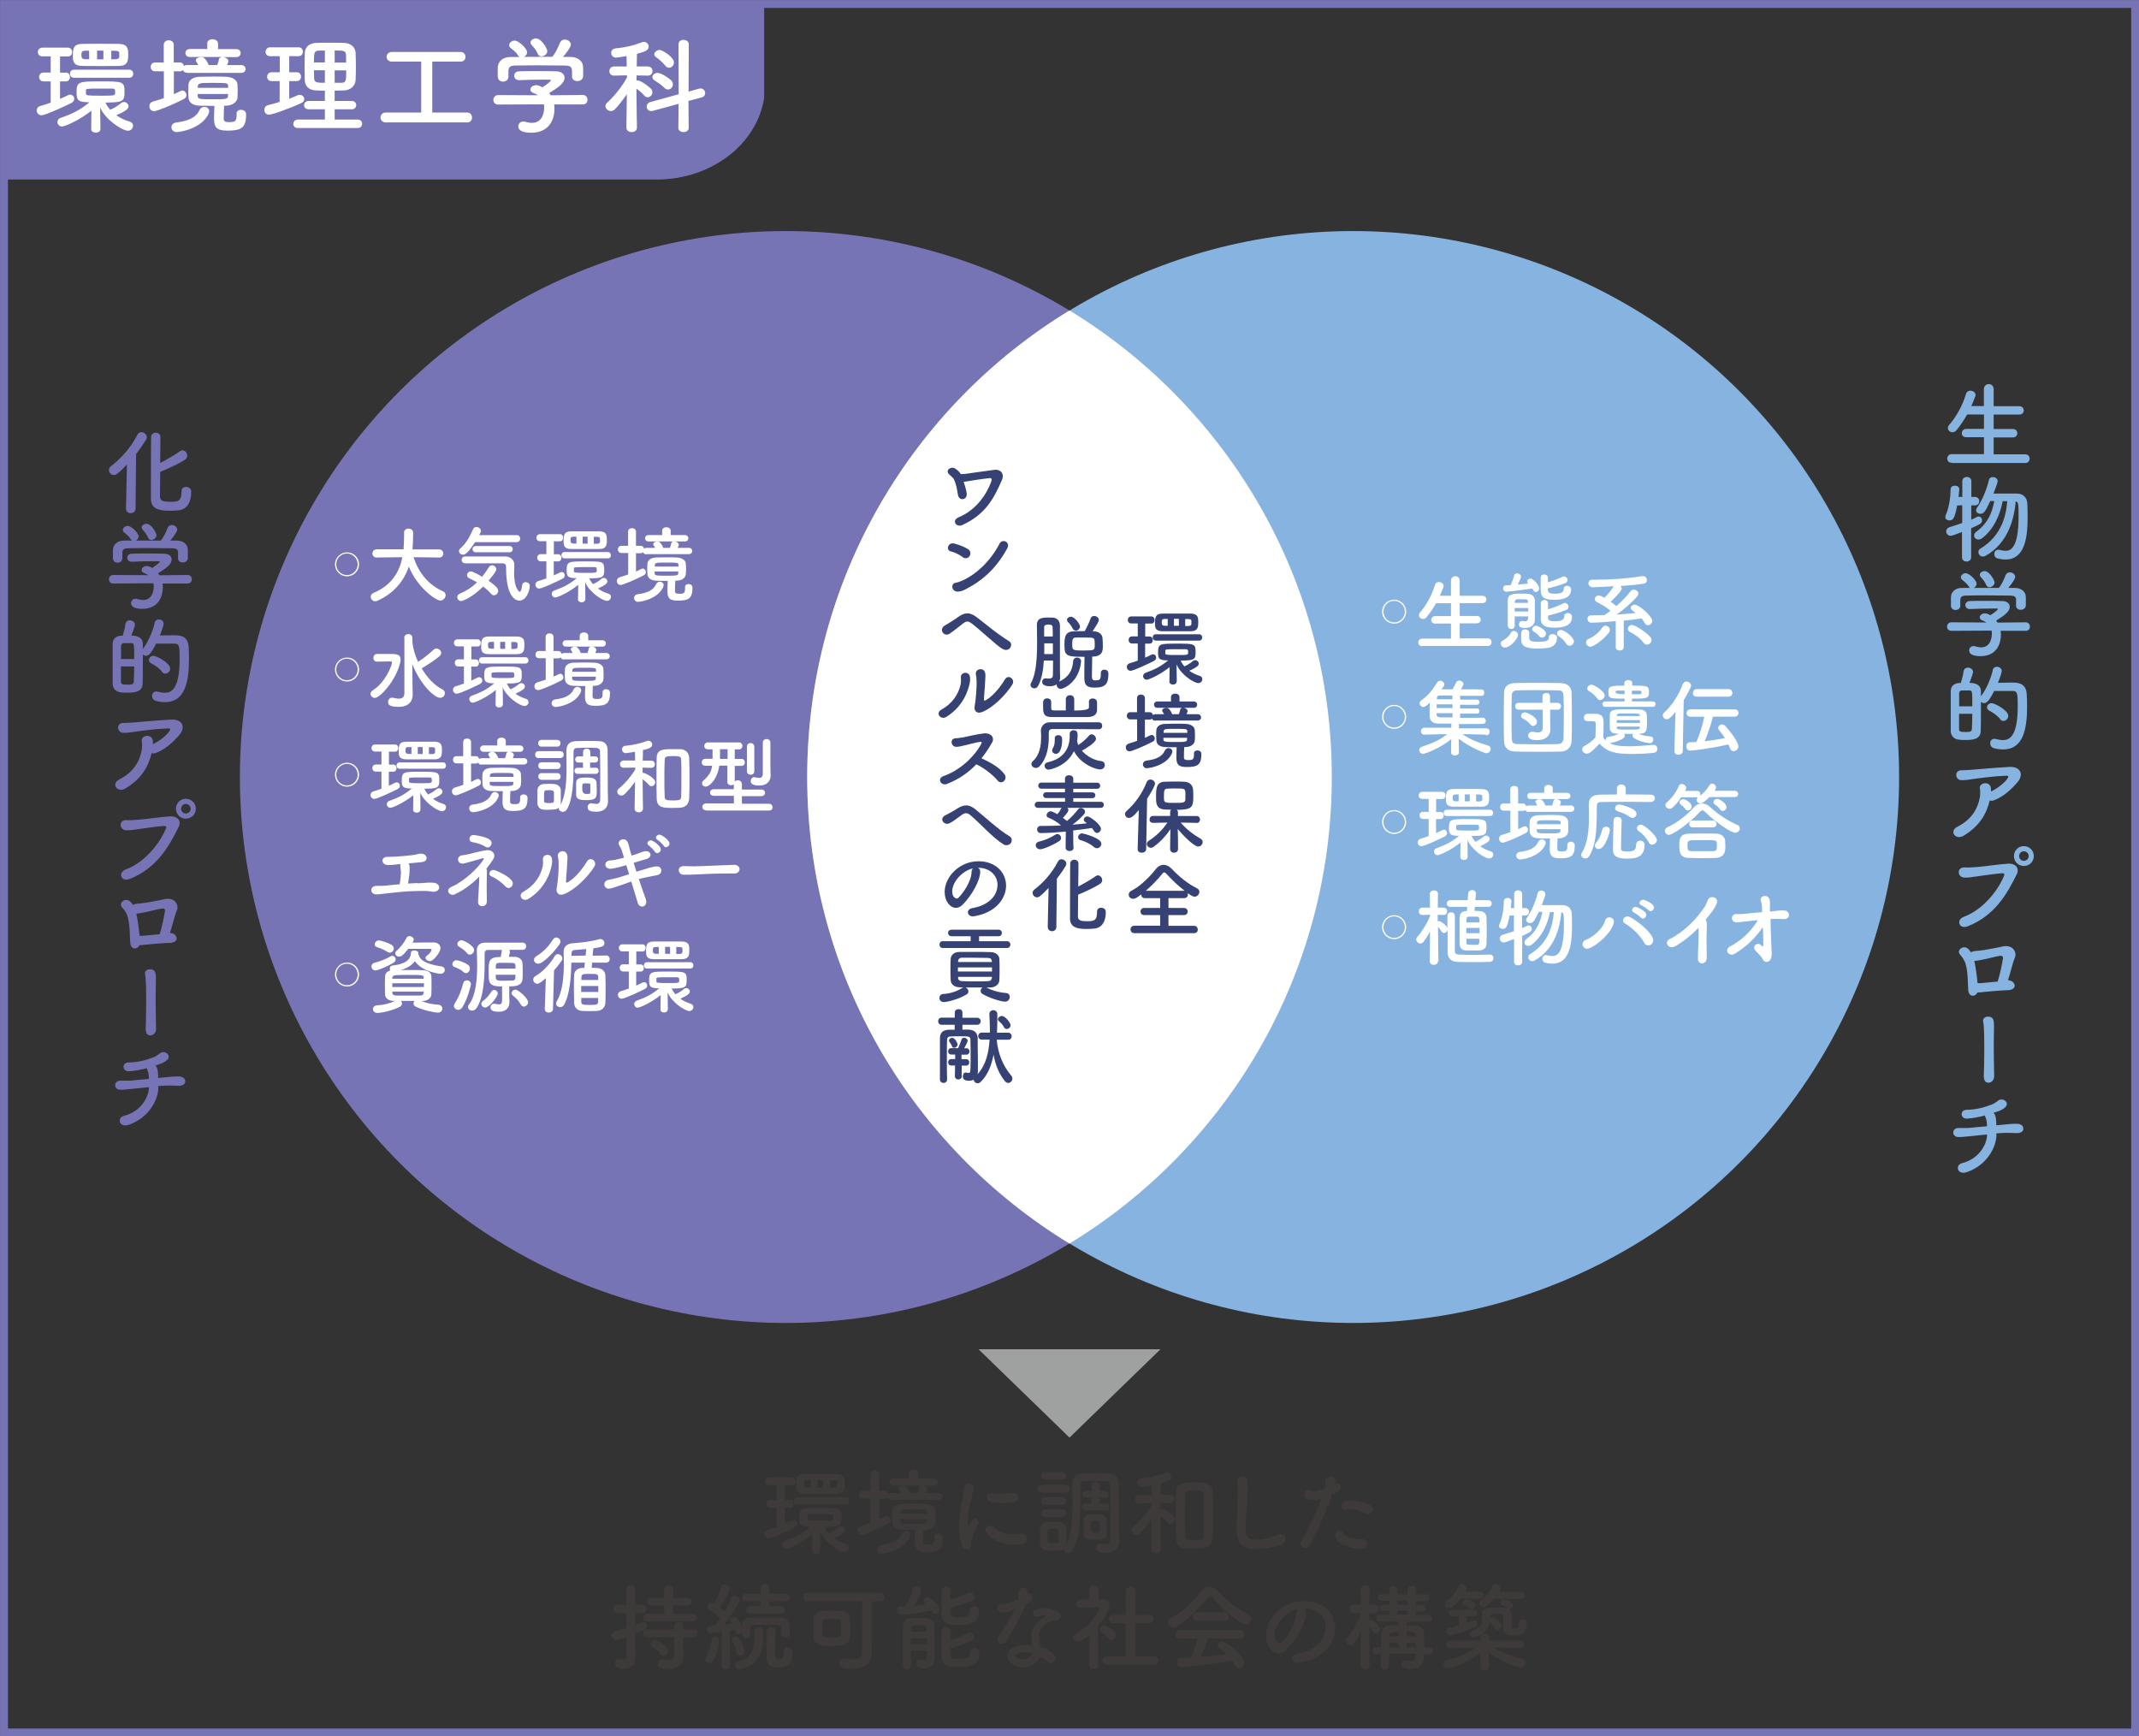<?xml version="1.0" encoding="UTF-8"?><svg id="_レイヤー_2" xmlns="http://www.w3.org/2000/svg" viewBox="0 0 203.38 165.1"><rect x="0" y="0" width="203.38" height="165.1" fill="#333333" stroke="none"/><defs><style>.cls-1{fill:#86b3e0;}.cls-2{fill:#fff;}.cls-3{fill:#3e3a39;}.cls-4{fill:#364273;}.cls-5{fill:#9fa0a0;}.cls-6{fill:#7774b5;}.cls-7{fill:none;stroke:#7774b5;stroke-miterlimit:10;stroke-width:.75px;}</style></defs><g id="_レイヤー_1-2"><path class="cls-3" d="M73.83,143.36h-.58s0,0,0,0c-.25,0-.38-.19-.38-.38s.13-.38.38-.38h.59s0-1.39,0-1.39h-.68c-.25,0-.39-.18-.39-.37s.13-.38.39-.38h2.13c.23,0,.35.19.35.38s-.12.38-.35.38h-.66s0,1.39,0,1.39h.48s0,0,0,0c.23,0,.34.19.34.38s-.12.38-.34.38h-.49s0,1.5,0,1.5c.23-.1.45-.21.64-.31.07-.04.13-.05.2-.05.2,0,.34.17.34.35,0,.13-.07.28-.25.37-.32.17-2.14,1.04-2.48,1.04-.25,0-.41-.21-.41-.41,0-.16.1-.32.3-.38.29-.08.58-.18.87-.29v-1.83ZM78,147.45c0,.21-.19.31-.39.31s-.39-.1-.39-.32l.02-1.56c-1,.81-2.22,1.35-2.46,1.35s-.39-.19-.39-.38c0-.14.08-.3.27-.36,1.06-.39,1.61-.67,2.41-1.33-.07,0-.14,0-.21,0-.73-.04-.87-.16-.87-.83,0-.96.18-.96,2.03-.96s1.99,0,1.99.9c0,.77-.1.91-1.59.91.1.23.23.43.4.62.02,0,.04-.03.06-.04.32-.14.55-.29.86-.55.07-.05.14-.08.23-.08.2,0,.38.17.38.37s-.2.4-1.02.77c.34.25.75.43,1.13.55.18.05.26.2.26.34,0,.21-.16.43-.42.43-.47,0-1.9-.94-2.33-2l.03,1.85h0ZM75.79,143.04c-.23,0-.33-.17-.33-.34s.11-.34.33-.34h4.64c.22,0,.32.17.32.34s-.11.34-.32.34h-4.64ZM78,142.04c-.5,0-1,0-1.46,0-.72,0-.85-.3-.85-.79,0-.69.02-1.09.82-1.1.45,0,.95,0,1.48,0s1.05,0,1.54,0c.77.02.79.43.79.9,0,.57-.04.98-.79.99-.5,0-1.02,0-1.53,0ZM77.06,140.73h-.31c-.31,0-.33.12-.33.37,0,.19.02.36.35.36h.3s0-.73,0-.73ZM76.8,144.41c0,.17.15.18,1.31.18s1.13,0,1.13-.32c0-.22-.04-.29-.27-.29-.29,0-.72,0-1.12,0-1.03,0-1.04.03-1.04.15v.29ZM78.26,140.72h-.53v.75h.53v-.75ZM79.59,140.94c0-.13-.06-.19-.32-.2-.12,0-.23,0-.35,0v.74c.13,0,.24,0,.36,0,.23,0,.3-.1.31-.2v-.32Z"/><path class="cls-3" d="M84.73,142.62c-.2,0-.32-.1-.36-.23-.05.06-.14.11-.25.11h-.51v1.96c.19-.09.38-.18.56-.27.05-.03.11-.04.16-.04.19,0,.34.19.34.39,0,.13-.06.26-.23.34-.99.52-2.25,1.04-2.48,1.04-.26,0-.41-.21-.41-.42,0-.17.1-.34.32-.41.31-.09.61-.18.9-.29v-2.3h-.74c-.23,0-.36-.19-.36-.38s.13-.38.36-.38h.73v-1.51c0-.26.21-.39.41-.39s.42.13.42.39v1.51h.51c.21,0,.32.14.34.31.06-.05.15-.09.27-.09h.92c-.04-.1-.1-.19-.15-.27-.04-.05-.04-.09-.04-.14,0-.16.23-.27.43-.27.11,0,.22.03.28.09.13.12.29.35.36.58h.32s.39,0,.39,0c.06-.14.13-.32.14-.47.02-.14.13-.2.25-.22h-2.68c-.24,0-.37-.17-.37-.34s.13-.34.37-.34h1.46v-.47s0,0,0,0c0-.25.23-.37.45-.37s.46.13.46.37h0v.48h1.52c.25,0,.37.17.37.34s-.12.34-.37.34h-1.09c.22.03.44.16.44.36,0,.02,0,.05-.12.32h1.18c.25,0,.37.16.37.33,0,.16-.12.33-.37.33h-4.51ZM83.85,147.71c-.29,0-.45-.21-.45-.41,0-.19.13-.37.4-.41.97-.13,1.65-.4,1.95-1.06.09-.2.25-.28.4-.28.21,0,.41.14.41.38,0,.06-.02.13-.05.22-.55,1.23-2.32,1.57-2.66,1.57ZM88.86,146.13c0-.23.18-.33.37-.33.03,0,.43,0,.43.4,0,1.15-.41,1.39-1.57,1.39-.91,0-1.12-.28-1.12-1.06,0-.34.03-.76.04-1.05-.43,0-.85,0-1.24-.02-.59-.02-.91-.29-.94-.69,0-.16-.02-.33-.02-.5,0-.22,0-.43.02-.61.02-.32.3-.65.95-.67.34,0,.7-.02,1.07-.02s.76,0,1.13.02c.57.02.94.31.95.66,0,.16.02.36.02.56s0,.39-.02.56c-.02.38-.41.68-.95.7h-.17c-.02.32-.04.8-.04,1.1,0,.2.06.31.45.31.5,0,.63-.05.63-.63v-.08h0ZM88.16,143.92s0-.1,0-.14c0-.27-.06-.28-1.29-.28-1.05,0-1.23,0-1.25.29,0,.04,0,.09,0,.13h2.56ZM85.6,144.45c0,.06,0,.12,0,.17,0,.27.17.28,1.25.28s1.28,0,1.29-.29c0-.05,0-.11,0-.16h-2.56Z"/><path class="cls-3" d="M91.43,146.92c-.17-.55-.23-1.13-.23-1.72,0-1.58.46-3.13.5-3.75.03-.31.23-.43.43-.43.23,0,.45.15.45.4,0,.02,0,.04,0,.07-.13.66-.58,2.32-.58,3.21,0,.33.06.37.09.37.02,0,.04-.02.06-.06.28-.53.34-.64.53-.64s.37.18.37.38c0,.05,0,.11-.04.16-.43.75-.68,1.42-.68,1.69,0,.08,0,.16,0,.24,0,.44-.35.47-.45.47-.18,0-.37-.12-.45-.39ZM96.44,146.87c-1.56,0-2.75-.93-2.75-1.37,0-.23.22-.42.47-.42.14,0,.28.05.41.2.38.42,1.02.6,1.75.6.25,0,.5-.02.77-.05.04,0,.07,0,.11,0,.31,0,.45.21.45.43,0,.47-.4.62-1.2.62ZM95.42,142.92c-.4,0-.82-.04-1.22-.14-.27-.06-.38-.23-.38-.41,0-.22.17-.42.41-.42.03,0,.05,0,.09,0,.3.06.59.09.87.09.39,0,.76-.05,1.11-.09.03,0,.05,0,.08,0,.28,0,.43.21.43.42,0,.36-.25.54-1.4.54Z"/><path class="cls-3" d="M99.04,141.91c-.26,0-.39-.18-.39-.37,0-.18.13-.37.39-.37h2.3c.26,0,.39.18.39.37,0,.18-.13.37-.39.37h-2.3ZM100.09,147.45c-.19,0-.37,0-.54-.02-.4-.03-.65-.32-.66-.71,0-.23,0-.47,0-.69s0-.44,0-.64c0-.34.22-.66.64-.68.2,0,.38-.02.55-.02.21,0,.41,0,.6.02.32.02.68.25.69.64,0,.21,0,.45,0,.69s0,.48,0,.68c0,.08-.02.15-.04.22.55-.98.65-2.57.65-3.95,0-.65-.02-1.26-.03-1.74v-.06c0-.71.31-1.06,1.04-1.08.43,0,.84-.02,1.25-.02s.81,0,1.24.03c.58.03.87.4.88.95.02,1.14.02,4.02.02,4.37,0,.15.02.73.03,1.05v.04c0,.58-.32,1.13-1.26,1.13-.49,0-.92-.05-.92-.48,0-.22.13-.42.37-.42.03,0,.06,0,.09,0,.16.03.31.06.46.06.25,0,.43-.11.43-.54v-1.53c0-1.3,0-3.03-.02-3.6,0-.17-.14-.31-.37-.32-.31-.02-.59-.02-.88-.02-.39,0-.77,0-1.19.02-.28,0-.4.16-.4.42v1.52c0,1.62-.06,3.57-.72,4.64-.12.18-.27.25-.42.25-.23,0-.43-.16-.43-.36,0-.04,0-.07.02-.11-.16.16-.27.24-1.1.24ZM99.33,140.68c-.24,0-.36-.18-.36-.36s.12-.36.36-.36h1.67c.24,0,.37.18.37.36s-.13.36-.37.36h-1.67ZM99.35,143.08c-.24,0-.36-.18-.36-.36s.12-.36.36-.36h1.67c.24,0,.37.18.37.36s-.13.36-.37.36h-1.67ZM99.35,144.24c-.24,0-.36-.18-.36-.36s.12-.36.36-.36h1.67c.24,0,.37.18.37.36s-.13.36-.37.36h-1.67ZM100.66,146.06c0-.17,0-.34,0-.47-.02-.21-.15-.24-.53-.24-.53,0-.53,0-.53.7,0,.17,0,.34,0,.48,0,.13.07.22.5.22s.54-.07.55-.22c0-.13,0-.3,0-.46ZM103.19,143.59c-.22,0-.32-.16-.32-.32s.11-.32.31-.32h.59s0-.56,0-.56h-.52s0,0,0,0c-.21,0-.31-.16-.31-.32s.11-.32.31-.32h.53s0-.47,0-.47c0-.24.2-.36.39-.36.2,0,.4.12.4.36v.48s.54,0,.54,0h0c.2,0,.3.16.3.32s-.1.32-.3.32h-.56s0,.56,0,.56h.62s0,0,0,0c.2,0,.3.16.3.32s-.1.32-.31.32h-1.97ZM104.09,146.41c-.63,0-1.04-.08-1.05-.57,0-.21,0-.42,0-.65s0-.44,0-.65c.02-.55.55-.55,1.13-.55.54,0,1.02.06,1.04.54,0,.29.03.56.03.82,0,.77,0,1.05-1.15,1.05ZM104.56,145.24c0-.15,0-.32,0-.47,0-.12,0-.15-.41-.15-.46,0-.45,0-.45.58q0,.55.41.55c.39,0,.43,0,.45-.17,0-.12,0-.22,0-.34Z"/><path class="cls-3" d="M110.36,147.33c0,.25-.22.38-.44.38s-.45-.13-.45-.38h0s.04-2.89.04-2.89c-.35.5-.74.97-1.11,1.32-.12.11-.24.15-.36.15-.24,0-.44-.2-.44-.41,0-.12.05-.23.18-.34.5-.41,1.27-1.23,1.75-2.03v-.21s-1.23.03-1.23.03h0c-.27,0-.4-.19-.4-.39s.13-.4.4-.4h1.22l-.03-.94c-.14.03-.84.14-.96.14-.27,0-.41-.21-.41-.41,0-.18.12-.36.36-.39.85-.08,1.56-.23,2.34-.51.04-.02.09-.03.14-.03.23,0,.4.21.4.41,0,.35-.48.46-.99.58,0,.21,0,.64-.02,1.12h.9c.27,0,.41.2.41.4s-.14.39-.4.39h0l-.92-.02v.56s.06,0,.09,0c.15,0,1.26.53,1.26,1,0,.23-.19.43-.4.43-.1,0-.2-.04-.29-.15-.16-.21-.44-.43-.67-.59,0,1.35.04,3.16.04,3.16h0ZM113.59,147.25c-1.05,0-1.73,0-1.76-1.01-.02-.69-.03-1.44-.03-2.2s0-1.5.03-2.19c.03-.88.73-.9,1.62-.9.31,0,.66,0,.9,0,.55.02.94.36.95.95.03.65.04,1.39.04,2.13s0,1.49-.04,2.17c-.02.58-.34.97-.97,1.01-.19,0-.47.02-.75.02ZM113.63,146.45c.71,0,.81-.09.82-.45.02-.58.03-1.27.03-1.96s0-1.37-.03-1.91c0-.41-.22-.42-.87-.42-.77,0-.88.07-.89.42-.03.53-.04,1.19-.04,1.85,0,.73,0,1.46.04,2.05,0,.37.13.42.95.42Z"/><path class="cls-3" d="M119.45,147.29c-1.8,0-1.87-1.04-1.87-1.94,0-1.03.11-2.33.11-3.39,0-.39-.02-.74-.05-1.03,0-.03,0-.06,0-.09,0-.3.23-.45.47-.45s.48.15.5.43c.02.2.03.41.03.65,0,1.11-.19,2.52-.19,3.73,0,.74.04,1.19.93,1.19.99,0,1.98-.4,2.15-.47.11-.05.2-.06.28-.06.28,0,.44.21.44.43s-.14.45-.44.57c-.2.07-1.17.43-2.34.43Z"/><path class="cls-3" d="M126.64,142.2c-.84,2.3-1.49,3.47-2.09,4.73-.08.17-.25.25-.43.25-.23,0-.47-.14-.47-.39,0-.07.02-.16.07-.25.48-.85,1.22-2.14,1.95-4.07l-.1.03c-.28.08-.54.12-.77.12-.09,0-.79,0-.79-.49,0-.22.14-.46.4-.46.08,0,.17.02.27.07.07.04.14.05.23.05.3,0,.84-.17,1.05-.25.04-.22.06-.42.06-.72,0-.28.25-.42.5-.42.21,0,.4.1.42.32,0,.04,0,.1,0,.15s0,.11,0,.17c.04,0,.07-.02.12-.02.24,0,.42.21.42.41,0,.23-.16.4-.83.69l-.03.06ZM129.38,147.27c-1.48,0-2.45-.78-2.45-1.24,0-.25.21-.48.44-.48.12,0,.24.05.35.2.34.46.63.52,1.81.6.31.02.46.23.46.45,0,.47-.47.47-.61.47ZM129.91,143.88c-.42-.16-1.08-.41-1.59-.41-.11,0-.22,0-.31.04-.04,0-.07.02-.1.02-.21,0-.34-.18-.34-.37,0-.14.04-.48.85-.48.5,0,1.16.13,1.83.4.21.08.29.24.29.4,0,.23-.18.44-.43.44-.06,0-.13,0-.19-.04Z"/><path class="cls-3" d="M59.55,155.66c-.74.25-.87.27-.95.27-.29,0-.44-.22-.44-.43,0-.17.1-.34.32-.4.35-.09.71-.2,1.07-.31v-1.41h-.86c-.26,0-.39-.2-.39-.4s.13-.4.39-.4h.86v-1.44c0-.28.21-.42.42-.42s.42.13.42.42v1.44h.65c.27,0,.4.2.4.4s-.13.4-.4.4h-.65v1.13c.23-.09.46-.18.66-.27.04-.02.09-.03.13-.03.19,0,.33.19.33.4,0,.27-.13.32-1.12.73v.98c0,.14.03.96.04,1.28v.04c0,.57-.37,1.01-1.15,1.01-.48,0-.81-.08-.81-.49,0-.21.13-.41.35-.41.03,0,.05,0,.08,0,.08.02.19.04.29.04.19,0,.37-.06.37-.3v-1.84ZM61.54,154.17c-.26,0-.4-.19-.4-.37,0-.19.14-.37.4-.37h1.62s0-.78,0-.78h-1.22c-.27,0-.4-.18-.4-.37s.13-.36.4-.36h1.21v-.78c0-.26.22-.39.43-.39s.43.13.43.39v.78h1.37c.26,0,.39.18.39.36s-.13.37-.39.37h-1.38v.79h1.86c.25,0,.38.17.38.36,0,.18-.13.37-.38.37h-4.33ZM64.94,155.69v.58s.04,1.26.04,1.26v.03c0,.5-.39,1.13-1.46,1.13-.36,0-.97,0-.97-.49,0-.22.14-.42.4-.42.03,0,.05,0,.09,0,.18.04.36.06.52.06.31,0,.55-.11.55-.49v-1.68s-2.57,0-2.57,0c-.26,0-.4-.19-.4-.37,0-.19.14-.37.4-.37h2.57s0-.33,0-.33c0-.24.21-.37.42-.37s.41.13.41.37v.34s.99,0,.99,0c.25,0,.38.18.38.37,0,.18-.13.37-.38.37h-.98ZM62.79,157.26c-.24-.32-.56-.53-.75-.63-.14-.07-.19-.17-.19-.28,0-.19.17-.38.41-.38s1.24.52,1.24.99c0,.25-.2.47-.41.47-.11,0-.22-.05-.31-.17Z"/><path class="cls-3" d="M67.46,158.13c-.2,0-.4-.14-.4-.35,0-.07.02-.15.07-.23.24-.4.47-1.05.52-1.58.03-.22.18-.31.34-.31.2,0,.4.14.4.41,0,.24-.27,1.38-.58,1.87-.09.13-.23.2-.35.2ZM74.3,155.36v-.28c0-.46,0-.58-.45-.58-.34,0-.83-.02-1.28-.02-1.15,0-1.22,0-1.25.45v.45h0c0,.24-.19.37-.38.37s-.38-.13-.38-.37v-.25c-.06.15-.21.24-.34.24-.1,0-.26-.05-.33-.41-.14.03-.3.05-.49.08l.02,3.28c0,.28-.21.42-.41.42s-.41-.14-.41-.41h0s.03-3.17.03-3.17c-.43.06-.98.13-1.06.13-.22,0-.33-.19-.33-.37,0-.16.1-.32.29-.33.11,0,.24-.02.4-.03.16-.19.35-.42.53-.67-.28-.3-.81-.69-1.02-.84-.12-.08-.17-.2-.17-.3,0-.19.15-.36.36-.36.07,0,.14.03.24.08.25-.41.57-1.07.69-1.56.04-.18.2-.26.36-.26.22,0,.45.15.45.37,0,.3-.7,1.56-.92,1.87.14.12.29.25.4.36.29-.47.54-.96.68-1.31.06-.16.2-.23.33-.23.23,0,.45.16.45.4,0,.25-.77,1.49-1.43,2.35.27-.03.53-.06.74-.09-.04-.06-.08-.12-.12-.17-.05-.07-.07-.14-.07-.2,0-.16.15-.27.32-.27.4,0,.74.84.8,1.03v-.19c0-.46.27-.77.86-.77.5,0,1.06,0,1.62,0,.41,0,.81,0,1.2,0,.41,0,.86.29.87.84,0,.12,0,.24,0,.36,0,.13,0,.24,0,.35,0,.24-.22.36-.42.36s-.4-.12-.4-.35h0ZM70.03,157.12c-.06-.36-.21-.72-.39-1.02-.04-.07-.06-.14-.06-.2,0-.17.15-.29.32-.29.51,0,.88,1.19.88,1.4,0,.25-.22.41-.41.41-.15,0-.31-.09-.34-.31ZM70.32,158.75c-.28,0-.43-.22-.43-.43,0-.18.11-.35.33-.4,1.23-.23,1.52-1.1,1.52-2.43,0-.11,0-.22,0-.33v-.02c0-.27.19-.4.39-.4s.42.14.43.42c0,.12,0,.22,0,.34,0,1.44-.36,2.86-2.11,3.22-.04,0-.09.02-.13.02ZM71.28,153.41c-.24,0-.36-.16-.36-.33,0-.18.13-.36.36-.36h1.04v-.48h-1.39c-.25,0-.37-.17-.37-.34,0-.18.13-.37.37-.37h1.39v-.54c0-.27.21-.4.41-.4.22,0,.42.13.42.4v.54h1.56c.23,0,.35.18.35.35,0,.18-.12.36-.35.36h-1.56v.48h1.13c.23,0,.34.17.34.34,0,.18-.11.35-.34.35h-3.01ZM74.53,156.98c0-.25.18-.36.37-.36.11,0,.44.03.44.43,0,.99-.25,1.52-1.38,1.52-.89,0-1.06-.41-1.06-1.04,0-.36.02-2.18.04-2.46.02-.23.23-.35.42-.35.38,0,.38.34.38.49,0,.49-.04,1.68-.04,2.13,0,.37.1.43.31.43.4,0,.51-.09.51-.7v-.09h0Z"/><path class="cls-3" d="M82.88,157.28v.02c0,.63-.45,1.36-1.87,1.36-.88,0-1.24-.14-1.24-.52,0-.22.16-.42.44-.42.03,0,.07,0,.11,0,.25.04.5.07.71.07.55,0,.93-.17.93-.64,0-.89.02-3.52.02-4.89h-5.19c-.28,0-.41-.21-.41-.41s.14-.4.41-.4h6.91c.29,0,.43.21.43.4,0,.21-.14.41-.43.41h-.83c0,1.08,0,3.14,0,3.75l.02,1.27ZM79.89,156.48c-.26,0-.54.02-.81.02s-.55,0-.8-.02c-.5-.03-.91-.35-.93-.86,0-.26,0-.54,0-.83s0-.57,0-.84c.02-.41.31-.76.82-.78.23,0,.5-.02.77-.02.34,0,.69,0,.98.02.46.02.87.26.9.73.02.31.03.64.03.97,0,.25,0,.5-.03.74-.04.49-.4.84-.94.86ZM79.99,154.93c0-.25,0-.5-.02-.72,0-.26-.09-.28-.89-.28-.21,0-.41,0-.56,0-.33.02-.33.17-.33.89,0,.2,0,.4,0,.58,0,.29.22.31.95.31s.8-.06.82-.28c.02-.15.02-.33.02-.51Z"/><path class="cls-3" d="M85.68,153.53c-.27,0-.4-.19-.4-.38s.13-.39.4-.39c.13,0,.26,0,.41-.02.21-.39.55-1.17.67-1.64.05-.19.2-.27.36-.27.23,0,.47.16.47.41,0,.04-.05.4-.67,1.44.4-.04.79-.09,1.15-.14-.04-.04-.1-.08-.14-.12-.1-.07-.13-.15-.13-.23,0-.17.19-.33.4-.33.26,0,1.14.78,1.14,1.2,0,.23-.19.41-.39.41-.17,0-.24-.07-.41-.34-1.07.23-2.4.41-2.85.41ZM86.6,156.97c0,.5,0,.99.02,1.35h0c0,.26-.19.38-.37.38-.2,0-.39-.13-.4-.38,0-.49,0-1.16,0-1.83s0-1.35,0-1.85c.02-.78.44-.8,1.49-.8.28,0,.57,0,.74.02.51.03.76.31.77.79,0,.14,0,1.53.02,1.83,0,.15,0,.39,0,.61v.6c0,.57-.38.94-.99.94-.41,0-.76-.09-.76-.46,0-.18.11-.35.32-.35.03,0,.05,0,.09,0,.12.03.22.04.3.04.19,0,.3-.09.31-.39,0-.14,0-.32,0-.52h-1.54ZM86.6,155.77v.58h1.54c0-.19,0-.39,0-.58h-1.53ZM88.12,155.14c0-.12,0-.22,0-.32,0-.27-.06-.29-.77-.29-.65,0-.71.02-.73.29,0,.1,0,.21,0,.32h1.51ZM90.35,153.37c0,.42.38.42.84.42.85,0,1.02-.25,1.02-.66,0-.25.19-.36.4-.36.05,0,.48,0,.48.45,0,.99-.7,1.3-1.92,1.3s-1.65-.31-1.65-1.03c0-.53,0-1.75.02-2.22,0-.25.22-.38.42-.38s.41.13.41.37h0c0,.23-.02.56-.02.89.57-.19,1.23-.45,1.68-.68.06-.04.13-.04.19-.04.23,0,.42.21.42.42,0,.14-.08.29-.29.38-.53.22-1.38.49-2.01.64v.5ZM90.35,157.33c0,.41.34.42.85.42.66,0,1.05-.13,1.05-.67,0-.25.2-.37.4-.37.05,0,.49,0,.49.46,0,.98-.69,1.33-1.97,1.33-.76,0-1.66-.04-1.66-1.04,0-.55,0-1.86.02-2.34,0-.26.21-.39.41-.39s.42.13.42.38h0c0,.22,0,.54,0,.88.57-.21,1.21-.48,1.66-.72.06-.04.14-.05.2-.05.23,0,.42.22.42.44,0,.14-.07.29-.28.38-.53.24-1.38.52-2.01.68v.6Z"/><path class="cls-3" d="M97.52,152.58c-.41,1.11-1.17,2.34-1.82,3.45-.11.19-.28.27-.45.27-.23,0-.42-.15-.42-.39,0-.09.03-.2.1-.31.65-.98,1.15-1.68,1.59-2.63-.52.25-.86.36-1.13.36-.59,0-.59-.41-.59-.44,0-.22.15-.42.41-.42.05,0,.12,0,.18.03.04.02.1.02.15.02.32,0,.79-.23,1.27-.47.03-.22.02-.42.04-.69,0-.27.22-.4.42-.4s.41.13.43.39v.19s.06-.02.1-.02c.19,0,.36.16.36.37,0,.31-.39.54-.64.68h0ZM97.25,158.54c-.82,0-1.5-.58-1.5-1.1,0-.59.79-1.04,1.95-1.04.13,0,.28,0,.41.02-.06-.72-.06-.76-.06-.85,0-.59.19-1.12,1.24-1.82.05-.04.08-.08.08-.11,0-.05-.08-.05-.12-.05-.12,0-.31.05-.58.11-.04,0-.08,0-.12,0-.22,0-.34-.13-.34-.3,0-.23.26-.5,1.2-.5.66,0,1.45.38,1.45.79,0,.21-.2.38-.46.41-.72.06-1.61.54-1.61,1.49,0,.13.02.28.04.44.03.18.06.37.09.56.56.17,1.43.57,1.43,1.08,0,.25-.18.47-.41.47-.12,0-.24-.05-.37-.18-.17-.17-.41-.34-.68-.49-.17.54-.86,1.07-1.65,1.07ZM97.51,157.1c-.53,0-.98.18-.98.34s.32.35.67.35c.44,0,.86-.27.92-.62-.2-.04-.4-.07-.6-.07Z"/><path class="cls-3" d="M104.44,158.33c0,.25-.22.37-.43.37s-.45-.13-.45-.37h0s.04-2.89.04-2.89c-.31.27-.85.65-1.11.65s-.46-.2-.46-.41c0-.13.08-.27.26-.37,1.62-.87,2.26-2.32,2.26-2.38,0-.09-.14-.1-.2-.1h-.16c-.51,0-.9.04-1.46.04h0c-.27,0-.41-.2-.41-.39s.13-.39.4-.39c.28,0,.56,0,.84-.02v-.9c0-.27.22-.41.43-.41s.45.13.45.41v.89h.3c.52,0,.77.26.77.6,0,.47-.68,1.43-1.12,1.95,0,1.39.04,3.7.04,3.7h0ZM105.39,155.79c-.19-.27-.47-.5-.69-.62-.1-.05-.14-.14-.14-.23,0-.2.2-.4.42-.4.17,0,1.13.5,1.13.94,0,.25-.22.48-.44.48-.1,0-.2-.04-.28-.16ZM105.25,158.3c-.28,0-.41-.21-.41-.41s.13-.41.41-.41h1.78s0-3.13,0-3.13h-1.17c-.28,0-.41-.2-.41-.4,0-.21.14-.41.41-.41h1.18s0-2.24,0-2.24c0-.28.23-.41.46-.41s.45.14.45.41v2.26s1.3-.02,1.3-.02h0c.28,0,.42.2.42.41s-.14.4-.43.4h-1.31s0,3.13,0,3.13h1.75c.29,0,.43.2.43.4s-.14.41-.43.41h-4.42Z"/><path class="cls-3" d="M115.3,151.91c-.1-.11-.17-.16-.23-.16s-.13.05-.22.16c-.74.94-1.93,2.07-2.89,2.7-.13.09-.26.13-.38.13-.29,0-.5-.23-.5-.48,0-.15.09-.32.29-.42,1.04-.54,2.16-1.64,2.84-2.53.22-.28.5-.43.78-.43s.58.13.85.43c.88.95,1.85,1.7,2.92,2.25.17.09.24.23.24.39,0,.26-.23.53-.53.53-.49,0-2.18-1.45-3.18-2.57ZM114.84,155.79c-.16.51-.39,1.18-.66,1.76.83-.06,1.65-.16,2.43-.28-.21-.19-.43-.37-.66-.52-.13-.09-.19-.2-.19-.31,0-.19.19-.37.42-.37.53,0,2.15,1.5,2.15,2.03,0,.27-.25.49-.5.49-.14,0-.28-.07-.37-.24-.09-.16-.19-.32-.3-.46-2.11.44-4.66.61-4.84.61-.27,0-.41-.23-.41-.45,0-.2.12-.4.37-.41.31,0,.64-.02.96-.04.25-.52.49-1.21.64-1.81h-1.7c-.29,0-.42-.18-.42-.38s.14-.42.42-.42h5.72c.29,0,.43.21.43.41s-.14.4-.43.4l-3.06-.02ZM113.81,154.13c-.28,0-.42-.2-.42-.41s.14-.41.42-.41h2.58c.28,0,.42.21.42.41s-.14.41-.42.41h-2.58Z"/><path class="cls-3" d="M126.05,154.78c0-1-.78-1.86-2.09-1.86h-.02c.14.06.25.2.25.38v.04c0,.95-.93,2.58-1.92,3.56-.23.22-.46.31-.68.31-.64,0-1.22-.72-1.22-1.7,0-1.63,1.6-3.29,3.63-3.29,1.82,0,2.95,1.21,2.95,2.61,0,.33-.06.67-.2,1.02-.79,2-3.24,2.28-3.37,2.28-.32,0-.51-.22-.51-.44,0-.2.15-.39.5-.45,1.64-.27,2.66-1.28,2.66-2.46ZM123.44,152.97c-1.13.22-2.25,1.42-2.25,2.49,0,.68.45.76.48.76.05,0,.12-.02.17-.07.27-.24,1.4-1.58,1.43-2.79,0-.18.07-.32.17-.39Z"/><path class="cls-3" d="M130.22,158.33c0,.25-.22.38-.43.38s-.42-.13-.42-.38h0s.03-3.19.03-3.19c-.58,1.11-.79,1.28-1.01,1.28s-.43-.19-.43-.41c0-.1.04-.2.12-.29.43-.49,1-1.37,1.33-2.23v-.13l-.74.02h0c-.26,0-.39-.2-.39-.4s.13-.4.4-.4h.72l-.02-1.47h0c0-.25.22-.38.43-.38s.42.12.42.37h0s-.02.68-.03,1.48h.47c.26,0,.4.2.4.41s-.13.39-.38.39h-.5s0,.69,0,.69c.04-.03.1-.04.15-.04.2,0,.86.51.86.85,0,.23-.19.44-.39.44-.09,0-.19-.05-.26-.16-.13-.19-.24-.36-.37-.49,0,1.4.04,3.65.04,3.65h0ZM135.4,157.29v.22s0,.02,0,.03c0,.5-.23,1.16-1.28,1.16-.44,0-.86-.04-.86-.45,0-.19.12-.38.34-.38.03,0,.05,0,.08,0,.17.04.32.06.46.06.28,0,.47-.12.48-.54v-.14s-2.55,0-2.55,0v1.12c0,.26-.19.39-.39.39s-.39-.13-.39-.39v-1.08h-.45c-.23,0-.35-.17-.35-.34s.12-.34.35-.34h.46c0-.49.02-.93.04-1.31.02-.36.23-.74.89-.76.23,0,.48,0,.74,0v-.37l-1.78.02h0c-.22,0-.33-.16-.33-.33,0-.16.12-.33.34-.33h.91s0-.35,0-.35h-.6c-.21,0-.32-.14-.32-.3s.11-.29.32-.29h.6v-.38h-.77c-.23,0-.34-.15-.34-.31,0-.16.12-.32.34-.32h.77v-.43c0-.23.19-.35.39-.35s.38.12.38.35v.44h.96v-.44c0-.24.19-.36.39-.36s.38.12.38.36v.44h.96c.23,0,.34.15.34.32,0,.15-.12.32-.34.32h-.96s0,.38,0,.38h.59s0,0,0,0c.2,0,.31.14.31.3,0,.14-.1.29-.31.29h-.59s0,.36,0,.36h1.22c.23,0,.34.16.34.32,0,.17-.11.33-.33.33h0l-2.09-.02v.37c.26,0,.51,0,.74,0,.67.02.89.36.91.76.02.35.02.95.02,1.31h.5c.23,0,.35.17.35.34s-.12.34-.35.34h-.5ZM132.98,156.21h-.89c0,.14,0,.28,0,.42h.9v-.42ZM132.98,155.16c-.64,0-.86,0-.87.33v.11h.87v-.44ZM133.83,152.19h-.96v.39h.96v-.39ZM133.83,153.14h-.96v.37h.96v-.37ZM134.62,155.49c0-.32-.25-.34-.89-.34v.45h.9v-.11ZM134.64,156.21h-.91v.42h.91v-.42Z"/><path class="cls-3" d="M144.51,156.68l-2.54-.04c.91.57,1.81.85,2.81,1.11.21.05.29.19.29.34,0,.22-.19.47-.46.47-.14,0-1.61-.41-3.06-1.43l.02,1.35h0c0,.23-.21.35-.42.35s-.41-.11-.41-.34h0s.02-1.33.02-1.33c-1.38,1-2.94,1.47-3.08,1.47-.26,0-.43-.2-.43-.4,0-.14.1-.3.33-.36,1.06-.3,1.88-.63,2.73-1.22l-2.47.04h0c-.24,0-.37-.17-.37-.34s.13-.36.38-.36h2.91s0-.27,0-.27c0-.32.27-.37.41-.37.22,0,.42.12.42.35v.3s2.94,0,2.94,0c.24,0,.37.17.37.35s-.13.35-.36.35h0ZM138.87,152.02c-.09.12-.7.89-1.07.89-.23,0-.42-.17-.42-.37,0-.1.04-.2.15-.29.6-.49.82-.74,1.17-1.43.07-.13.18-.19.3-.19.22,0,.44.18.44.41,0,.06-.02.13-.05.19l-.05.1h1.34c.24,0,.37.17.37.34s-.13.34-.37.34h-1.8ZM139.47,153.69v.64c.2-.06.39-.14.58-.22.04-.02.1-.03.14-.03.17,0,.31.14.31.3,0,.12-.07.23-.23.31-1.17.52-2.2.79-2.39.79-.22,0-.35-.17-.35-.34,0-.15.1-.31.29-.35.31-.07.59-.14.88-.23v-.87h-.58c-.23,0-.35-.16-.35-.32,0-.16.12-.31.35-.31h2.03c.22,0,.32.15.32.31,0,.15-.11.32-.32.32h-.68ZM139.89,153.01c-.07,0-.14-.03-.2-.09-.13-.16-.28-.23-.44-.3-.12-.04-.17-.13-.17-.22,0-.16.16-.33.39-.33.04,0,.8.18.8.58,0,.2-.2.37-.38.37ZM143.45,153.01c.2.12.29.31.29.51,0,.37-.04.75-.04,1.1,0,.08,0,.26.26.26.27,0,.44-.05.44-.51v-.11c0-.19.17-.27.35-.27.4,0,.42.23.42.41,0,.61-.21,1.12-1.19,1.12-.71,0-1.07-.14-1.07-.81,0-.36.03-.76.03-1,0-.2-.09-.25-.7-.25-.39,0-.56,0-.56.26v.16c.06-.06.15-.1.23-.1.23,0,.87.44.87.8,0,.21-.19.39-.37.39-.1,0-.19-.04-.25-.14-.17-.25-.38-.43-.49-.52l-.04-.04c-.23,1.14-1.4,1.41-1.52,1.41-.24,0-.39-.17-.39-.35,0-.14.09-.27.29-.33.79-.25.91-.65.91-1.06,0-.13-.02-.26-.02-.39v-.02c0-.65.62-.67,1.19-.67.27,0,.52,0,.79,0,.15,0,.29.04.4.07l-.02-.02c-.14-.15-.28-.23-.44-.3-.12-.04-.17-.13-.17-.22,0-.16.16-.33.39-.33.11,0,.8.19.8.58,0,.2-.2.37-.38.37h0ZM142.03,152.02c-.39.48-.74.78-.97.78-.22,0-.41-.17-.41-.37,0-.09.04-.19.16-.28.52-.39.8-.8,1.12-1.35.07-.13.18-.17.29-.17.21,0,.42.18.42.4,0,.04,0,.15-.13.32h2.1c.24,0,.37.16.37.33s-.13.34-.37.34h-2.58Z"/><polygon class="cls-5" points="93.04 128.29 110.34 128.29 101.69 136.69 93.04 128.29"/><circle class="cls-6" cx="74.72" cy="73.88" r="51.91"/><circle class="cls-1" cx="128.66" cy="73.88" r="51.91"/><path class="cls-2" d="M126.63,73.88c0-18.79-9.99-35.25-24.94-44.36-14.96,9.11-24.94,25.57-24.94,44.36s9.99,35.25,24.94,44.36c14.96-9.11,24.94-25.57,24.94-44.36Z"/><path class="cls-1" d="M185.57,44c-.29,0-.42-.19-.42-.39,0-.22.15-.43.42-.43h3.07s0-1.61,0-1.61h-1.69c-.29,0-.42-.18-.42-.38s.15-.41.42-.41h1.69s0-1.37,0-1.37h-1.6c-.29.52-.62,1.01-1,1.48-.13.15-.27.21-.4.21-.23,0-.43-.18-.43-.41,0-.09.04-.19.12-.29.58-.66,1.24-1.71,1.6-2.94.06-.22.23-.31.41-.31.25,0,.5.16.5.41,0,.04,0,.09-.03.13-.12.32-.24.62-.38.92h1.2s0-1.59,0-1.59c0-.33.23-.5.47-.5s.46.16.46.5v1.6h2.43c.29,0,.43.19.43.4s-.14.4-.43.4h-2.43s0,1.37,0,1.37h1.82c.29,0,.43.19.43.4s-.14.4-.43.4h-1.82s0,1.61,0,1.61h3.01c.27,0,.41.2.41.41s-.13.41-.41.41h-7Z"/><path class="cls-1" d="M186.56,50.58c-.82.31-.95.36-1.09.36-.27,0-.42-.21-.42-.42,0-.16.09-.32.3-.39.44-.14.85-.26,1.22-.4v-1.69l-.48.02c-.23,1.25-.39,1.42-.75,1.42-.19,0-.38-.11-.38-.31,0-.05.02-.12.04-.18.33-.77.46-1.7.47-2.48,0-.23.2-.33.41-.33s.41.11.41.33c0,.16-.07.71-.07.74h.36v-1.5c0-.27.22-.4.43-.4s.43.13.43.4v1.5s.35,0,.35,0c.26,0,.4.2.4.4s-.14.4-.39.4h-.37v1.36c.19-.08.38-.17.55-.26.05-.03.11-.04.15-.04.19,0,.33.17.33.37,0,.13-.07.28-.25.37-.23.13-.5.24-.79.38v2.77c0,.26-.23.39-.44.39s-.43-.13-.43-.39v-2.41ZM190.42,47.65c-.26,1.32-.83,2.65-1.94,3.51-.13.1-.26.14-.37.14-.23,0-.41-.18-.41-.38,0-.13.06-.25.22-.37,1.04-.76,1.48-1.72,1.7-2.91h-.38c-.51,1.1-.65,1.21-.94,1.21-.22,0-.41-.13-.41-.34,0-.07.03-.15.09-.24.52-.72.95-1.84,1.13-2.63.04-.2.21-.28.38-.28.22,0,.45.14.45.38,0,.18-.29.93-.4,1.19.42,0,1.05,0,1.6,0h.63c.6,0,.97.37.99.97.02.37.03.81.03,1.28,0,1.99-.28,4.02-2.11,4.02-.23,0-.48-.04-.74-.1-.22-.05-.32-.24-.32-.43s.13-.4.38-.4c.04,0,.08,0,.13.02.2.04.38.08.54.08.38,0,1.26-.04,1.26-3.26,0-1.24-.02-1.38-.27-1.44-.15,1.67-.71,3.93-2.83,5.16-.11.06-.21.09-.3.09-.26,0-.42-.22-.42-.43,0-.12.05-.24.18-.32,2.01-1.21,2.46-3.11,2.56-4.52h-.42Z"/><path class="cls-1" d="M190.22,59.96c.02.13.03.26.03.4,0,.81-.38,2.03-1.94,2.03-.7,0-1.08-.19-1.08-.54,0-.23.17-.42.42-.42.04,0,.09,0,.14.02.2.06.41.1.59.1,1.01,0,1.01-1.21,1.01-1.28,0-.11,0-.21-.03-.31l-3.82.02c-.28,0-.41-.2-.41-.4s.14-.41.41-.41l3.33.02c-.11-.07-.23-.14-.36-.19-.19-.06-.27-.18-.27-.3,0-.19.21-.38.48-.38.2,0,.39.1.53.18.23-.15.71-.49.71-.59,0-.04-.04-.05-.1-.05-.1,0-.27,0-.48,0-.58,0-1.45.02-2.08.05h-.02c-.27,0-.41-.19-.41-.38,0-.18.14-.37.41-.38.39-.02.87-.02,1.35-.02.66,0,1.31,0,1.73.02.51,0,.73.27.73.55,0,.44-.48.81-1.29,1.31.04.06.09.13.13.19l2.68-.03c.26,0,.4.21.4.41s-.13.4-.39.4h-2.41ZM191.7,57.08c0-.38-.2-.44-.57-.45-.72,0-1.53-.02-2.31-.02-.64,0-1.27,0-1.83.02-.5,0-.58.13-.6.45v.52h0c0,.26-.23.4-.46.4-.21,0-.42-.13-.43-.4,0-.12,0-.25,0-.4,0-.15,0-.31,0-.44.02-.42.35-.86,1.05-.86h.76s-.08-.08-.12-.13c-.19-.32-.39-.43-.63-.65-.08-.07-.12-.15-.12-.23,0-.2.23-.39.46-.39.34,0,1.04.68,1.04,1,0,.16-.12.32-.26.4.79,0,1.58,0,2.37,0,.26-.3.5-.82.64-1.19.08-.21.24-.29.41-.29.25,0,.51.19.51.44,0,.17-.29.61-.66,1.04.21,0,.42,0,.63,0,.53,0,1.03.3,1.04.86,0,.13,0,.32,0,.49,0,.13,0,.24,0,.33-.02.26-.25.4-.48.4s-.45-.13-.45-.38v-.51ZM189.16,55.84c-.13,0-.24-.06-.31-.22-.13-.33-.32-.53-.53-.77-.05-.06-.08-.13-.08-.2,0-.19.23-.35.46-.35.46,0,.95.88.95,1.09,0,.24-.26.45-.5.45Z"/><path class="cls-1" d="M189.47,63.72c.04-.22.22-.32.4-.32.23,0,.46.15.46.41,0,.1-.14.58-.36,1.11.4,0,.93-.02,1.33-.02.45,0,1.33,0,1.4,1.06.02.32.04.74.04,1.2,0,2.21-.39,4.1-2.28,4.1-.27,0-.56-.04-.87-.12-.24-.06-.36-.27-.36-.47,0-.22.13-.42.4-.42.05,0,.09,0,.14.02.25.06.49.1.68.1.59,0,1.4-.31,1.4-3.21,0-1.16-.02-1.46-.45-1.46h-1.79c-.49.98-.72,1.15-.95,1.15-.12,0-.23-.04-.31-.12v.79c0,.73,0,1.45-.02,1.99-.02.81-.79.85-1.47.85-.21,0-.41,0-.61-.03-.45-.04-.77-.37-.77-.83,0-.62,0-1.46,0-2.25,0-.58,0-1.12,0-1.54,0-.45.31-.75.84-.77h.12c.11-.35.22-.78.26-1.11.04-.24.22-.35.41-.35.23,0,.49.16.49.41,0,.13-.17.6-.34,1.04.93,0,1.08.47,1.09.75,0,.16,0,.34,0,.52.52-.65.95-1.71,1.13-2.48ZM187.53,67.16c0-1.4,0-1.51-.26-1.51-.1,0-.23,0-.37,0s-.27,0-.37,0c-.15,0-.25.13-.25.25,0,.31,0,.77,0,1.26h1.26ZM186.27,67.87c0,.55,0,1.08,0,1.46,0,.2.11.27.59.27.39,0,.61,0,.63-.28.02-.41.04-.92.04-1.45h-1.27ZM190.19,68.39c-.24-.32-.65-.62-1.03-.81-.16-.08-.23-.21-.23-.32,0-.2.17-.4.42-.4.31,0,1.6.67,1.6,1.21,0,.26-.23.48-.46.48-.12,0-.23-.04-.31-.16Z"/><path class="cls-1" d="M186.71,79.46c-.78.47-1.42-.43-.6-.85,1.33-.67,1.94-1.69,2.14-2.81.04-.27.04-.59,0-.82-.11-.56.91-.76,1.04-.09.02.09.02.22.02.37.54-.26,1.21-.74,1.54-1.2.15-.21.18-.32-.16-.3-1.13.04-2.58.24-2.99.3-.49.06-.73.13-1.23.12-.58-.02-.69-.96.06-.94.39,0,.81-.04,1.19-.07.4-.03,1.9-.17,3.35-.25,1.01-.05,1.4.7.76,1.45-.58.68-1.34,1.39-2.26,1.73-.14.05-.27.05-.38,0-.34,1.4-1.04,2.48-2.47,3.35Z"/><path class="cls-1" d="M186.72,87.17c1.89-.68,3.33-2.63,3.84-3.93.06-.15-.05-.22-.16-.21-.69.04-1.89.23-2.51.31-.55.06-.6.12-1.13.1-.67-.03-.74-1.01.06-.96.4.02.73-.02,1.11-.04.76-.05,1.98-.25,2.99-.32.76-.04,1.11.45.84,1-.95,1.93-2.1,3.91-4.62,4.94-.87.36-1.19-.6-.41-.89ZM192.43,82.34c-.52,0-.94-.41-.94-.94s.41-.95.94-.95.95.42.95.95-.42.94-.95.94ZM192.43,80.94c-.25,0-.45.21-.45.46s.2.45.45.45.46-.2.46-.45-.21-.46-.46-.46Z"/><path class="cls-1" d="M190.99,93.21c.62.05.9.88-.05.94-.23,0-.41.02-.65.03-.41.03-1.27.09-1.58.13-.27.03-.45.06-.69.05-.2.44-.79.47-.87-.17-.07-.61,0-1.6-.24-2.48-.13-.46-.36-.73-.53-.92-.41-.44.3-.97.73-.59.12.1.21.23.3.35.08-.06.19-.1.33-.12.32-.03.65-.05.98-.11.33-.05.8-.15,1.13-.21.31-.04.53-.14.84-.15.86-.02,1.04.73.91,1.04-.27.63-.42,1.45-.68,2.2h.09ZM187.72,91.36c.14.63.25,1.46.31,2.12.18,0,.36,0,.54-.02.26-.02.9-.09,1.37-.13.25-.77.41-1.64.5-2.16.04-.23-.08-.32-.25-.29-.44.06-.95.22-1.31.29-.41.07-.75.17-1.13.2h-.03Z"/><path class="cls-1" d="M188.62,102.45v-.04c.03-.78.05-1.76.05-2.68,0-.58,0-2.15-.1-2.54,0-.04-.02-.09-.02-.13,0-.26.23-.4.49-.4.52,0,.55.44.55.76,0,.09,0,.19,0,.32,0,.44-.02,1.03-.02,1.66,0,.98.02,2.07.04,2.9v.02c0,.45-.34.63-.54.63-.22,0-.43-.16-.43-.49Z"/><path class="cls-1" d="M189.83,107.94c-.04,1.13-.88,2.84-2.82,3.51-.92.31-1.13-.68-.47-.85,1.66-.41,2.36-1.81,2.39-2.63v-.1c-.51.04-.96.1-1.38.14-.73.08-1.12.11-1.38.1-.61-.02-.62-.88.09-.86.33,0,.88.02,1.23-.03.39-.04.89-.09,1.43-.13,0-.09,0-.17,0-.24,0-.1-.04-.43-.13-.6-.04-.07-.05-.13-.05-.19-.56.15-1.16.27-1.71.3-.67.03-.69-.84-.04-.84.91,0,1.72-.24,2.37-.49.23-.09.47-.25.62-.38.43-.34,1.14.17.69.62-.21.21-.5.33-.72.41-.13.04-.26.09-.41.13.07.06.14.14.17.26.07.24.08.38.1.69,0,.09,0,.17,0,.24l.39-.04c.42-.04,1.26-.13,1.6-.11.43.04.59.23.58.5,0,.23-.27.41-.67.39-.57-.03-1.01-.04-1.53,0-.13,0-.25.02-.37.03v.14Z"/><path class="cls-6" d="M11.98,48.34l.09-4.17c-.88.92-1.06,1-1.24,1-.26,0-.47-.23-.47-.48,0-.13.05-.26.19-.36.95-.73,1.87-1.73,2.52-3,.09-.17.23-.24.38-.24.25,0,.51.22.51.48,0,.08-.03.15-.07.23-.31.5-.62.95-.95,1.37l-.05,5.17c0,.31-.23.45-.46.45s-.45-.14-.45-.44h0ZM17.26,46.71c0-.29.21-.41.42-.41.12,0,.5.04.5.46,0,.96-.36,1.66-1.19,1.76-.24.03-.56.04-.86.04-.99,0-1.78-.17-1.78-1.12,0-.37,0-5.66.02-5.93.02-.24.23-.37.44-.37s.43.13.44.39c0,.18,0,1.29-.02,2.49.62-.32,1.42-.77,1.88-1.12.07-.05.15-.08.23-.08.24,0,.46.24.46.5,0,.15-.07.3-.24.41-.57.37-1.7.89-2.33,1.14,0,1.16-.02,2.21-.02,2.37.02.41.37.47.95.47.72,0,1.1-.02,1.1-.96v-.04h0Z"/><path class="cls-6" d="M15.45,55.46c.02.13.03.26.03.4,0,.81-.38,2.03-1.94,2.03-.7,0-1.08-.19-1.08-.54,0-.23.17-.42.42-.42.04,0,.09,0,.14.02.2.06.41.1.59.1,1.01,0,1.01-1.21,1.01-1.28,0-.11,0-.21-.03-.31l-3.82.02c-.28,0-.41-.2-.41-.4s.14-.41.41-.41l3.33.02c-.11-.07-.23-.14-.36-.19-.19-.06-.27-.18-.27-.3,0-.19.21-.38.48-.38.2,0,.39.1.53.18.23-.15.71-.49.71-.59,0-.04-.04-.05-.1-.05-.1,0-.27,0-.48,0-.58,0-1.45.02-2.08.05h-.02c-.27,0-.41-.19-.41-.38,0-.18.14-.37.41-.38.39-.02.87-.02,1.35-.02.66,0,1.31,0,1.73.02.51,0,.73.27.73.55,0,.44-.48.81-1.29,1.31.04.06.09.13.13.19l2.68-.03c.26,0,.4.21.4.41s-.13.4-.39.4h-2.41ZM16.94,52.58c0-.38-.2-.44-.57-.45-.72,0-1.53-.02-2.31-.02-.64,0-1.27,0-1.83.02-.5,0-.58.13-.6.45v.52h0c0,.26-.23.4-.46.4-.21,0-.42-.13-.43-.4,0-.12,0-.25,0-.4,0-.15,0-.31,0-.44.02-.42.35-.86,1.05-.86h.76s-.08-.08-.12-.13c-.19-.32-.39-.43-.63-.65-.08-.07-.12-.15-.12-.23,0-.2.23-.39.46-.39.34,0,1.04.68,1.04,1,0,.16-.12.32-.26.4.79,0,1.58,0,2.37,0,.26-.3.5-.82.64-1.19.08-.21.24-.29.41-.29.25,0,.51.19.51.44,0,.17-.29.61-.66,1.04.21,0,.42,0,.63,0,.53,0,1.03.3,1.04.86,0,.13,0,.32,0,.49,0,.13,0,.24,0,.33-.02.26-.25.4-.48.4s-.45-.13-.45-.38v-.51ZM14.39,51.34c-.13,0-.24-.06-.31-.22-.13-.33-.32-.53-.53-.77-.05-.06-.08-.13-.08-.2,0-.19.23-.35.46-.35.46,0,.95.88.95,1.09,0,.24-.26.45-.5.45Z"/><path class="cls-6" d="M14.7,59.22c.04-.22.22-.32.4-.32.23,0,.46.15.46.41,0,.1-.14.58-.36,1.11.4,0,.93-.02,1.33-.02.45,0,1.33,0,1.4,1.06.02.32.04.74.04,1.2,0,2.21-.39,4.1-2.28,4.1-.27,0-.56-.04-.87-.12-.24-.06-.36-.27-.36-.47,0-.22.13-.42.4-.42.05,0,.09,0,.14.02.25.06.49.1.68.1.59,0,1.4-.31,1.4-3.21,0-1.16-.02-1.46-.45-1.46h-1.79c-.49.98-.72,1.15-.95,1.15-.12,0-.23-.04-.31-.12v.79c0,.73,0,1.45-.02,1.99-.02.81-.79.85-1.47.85-.21,0-.41,0-.61-.03-.45-.04-.77-.37-.77-.83,0-.62,0-1.46,0-2.25,0-.58,0-1.12,0-1.54,0-.45.31-.75.84-.77h.12c.11-.35.22-.78.26-1.11.04-.24.22-.35.41-.35.23,0,.49.16.49.41,0,.13-.17.6-.34,1.04.93,0,1.08.47,1.09.75,0,.16,0,.34,0,.52.52-.65.95-1.71,1.13-2.48ZM12.76,62.66c0-1.4,0-1.51-.26-1.51-.1,0-.23,0-.37,0s-.27,0-.37,0c-.15,0-.25.13-.25.25,0,.31,0,.77,0,1.26h1.26ZM11.5,63.37c0,.55,0,1.08,0,1.46,0,.2.11.27.59.27.39,0,.61,0,.63-.28.02-.41.04-.92.04-1.45h-1.27ZM15.42,63.89c-.24-.32-.65-.62-1.03-.81-.16-.08-.23-.21-.23-.32,0-.2.17-.4.42-.4.31,0,1.6.67,1.6,1.21,0,.26-.23.48-.46.48-.12,0-.23-.04-.31-.16Z"/><path class="cls-6" d="M11.94,74.96c-.78.47-1.42-.43-.6-.85,1.33-.67,1.94-1.69,2.14-2.81.04-.27.04-.59,0-.82-.11-.56.91-.76,1.04-.09.02.09.02.22.02.37.54-.26,1.21-.74,1.54-1.2.15-.21.18-.32-.16-.3-1.13.04-2.58.24-2.99.3-.49.06-.73.13-1.23.12-.58-.02-.69-.96.06-.94.39,0,.81-.04,1.19-.07.4-.03,1.9-.17,3.35-.25,1.01-.05,1.4.7.76,1.45-.58.68-1.34,1.39-2.26,1.73-.14.05-.27.05-.38,0-.34,1.4-1.04,2.49-2.47,3.35Z"/><path class="cls-6" d="M11.95,82.67c1.89-.68,3.33-2.63,3.84-3.93.06-.15-.05-.22-.16-.21-.69.04-1.89.23-2.51.31-.55.06-.6.12-1.13.1-.67-.03-.74-1.01.06-.96.4.02.73-.02,1.11-.04.76-.05,1.98-.25,2.99-.32.76-.04,1.11.45.84,1-.95,1.93-2.1,3.91-4.62,4.94-.87.36-1.19-.6-.41-.89ZM17.67,77.84c-.52,0-.94-.41-.94-.94s.41-.95.94-.95.95.42.95.95-.42.94-.95.94ZM17.67,76.44c-.25,0-.45.21-.45.46s.2.45.45.45.46-.2.46-.45-.21-.46-.46-.46Z"/><path class="cls-6" d="M16.23,88.71c.62.05.9.88-.05.94-.23,0-.41.02-.65.03-.41.03-1.27.09-1.58.13-.27.03-.45.06-.69.05-.2.44-.79.47-.87-.17-.07-.61,0-1.6-.24-2.48-.13-.46-.36-.73-.53-.92-.41-.44.3-.97.73-.59.12.1.21.23.3.35.08-.06.19-.1.33-.12.32-.03.65-.05.98-.11.33-.05.8-.15,1.13-.21.31-.04.53-.14.84-.15.86-.02,1.04.73.91,1.04-.27.63-.42,1.45-.68,2.2h.09ZM12.96,86.86c.14.63.25,1.46.31,2.12.18,0,.36,0,.54-.02.26-.02.9-.09,1.37-.13.25-.77.41-1.64.5-2.16.04-.23-.08-.32-.25-.29-.44.06-.95.22-1.31.29-.41.07-.75.17-1.13.2h-.03Z"/><path class="cls-6" d="M13.85,97.95v-.04c.03-.78.05-1.76.05-2.68,0-.58,0-2.15-.1-2.54,0-.04-.02-.09-.02-.13,0-.26.23-.4.49-.4.52,0,.55.44.55.76,0,.09,0,.19,0,.32,0,.44-.02,1.03-.02,1.66,0,.98.02,2.07.04,2.9v.02c0,.45-.34.63-.54.63-.22,0-.43-.16-.43-.49Z"/><path class="cls-6" d="M15.06,103.44c-.04,1.13-.88,2.84-2.82,3.51-.92.31-1.13-.68-.47-.85,1.66-.41,2.36-1.81,2.39-2.63v-.1c-.51.04-.96.1-1.38.14-.73.08-1.12.11-1.38.1-.61-.02-.62-.88.09-.86.33,0,.88.02,1.23-.03.39-.04.89-.09,1.43-.13,0-.09,0-.17,0-.24,0-.1-.04-.43-.13-.6-.04-.07-.05-.13-.05-.19-.56.15-1.16.27-1.71.3-.67.03-.69-.84-.04-.84.91,0,1.72-.24,2.37-.49.23-.09.47-.25.62-.38.43-.34,1.14.17.69.62-.21.21-.5.33-.72.41-.13.04-.26.09-.41.13.07.06.14.14.17.26.07.24.08.38.1.69,0,.09,0,.17,0,.24l.39-.04c.42-.04,1.26-.13,1.6-.11.43.04.59.23.58.5,0,.23-.27.41-.67.39-.57-.03-1.01-.04-1.53,0-.13,0-.25.02-.37.03v.14Z"/><path class="cls-4" d="M108.17,61.19h-.52s0,0,0,0c-.22,0-.34-.17-.34-.34s.11-.34.34-.34h.53s0-1.23,0-1.23h-.61c-.22,0-.34-.16-.34-.33s.12-.34.34-.34h1.9c.21,0,.31.17.31.34s-.1.34-.31.34h-.58s0,1.23,0,1.23h.42s0,0,0,0c.2,0,.3.17.3.34s-.1.34-.3.34h-.43s0,1.33,0,1.33c.21-.09.4-.18.57-.27.06-.03.12-.05.18-.05.18,0,.3.15.3.31,0,.12-.06.25-.22.33-.29.15-1.9.93-2.21.93-.22,0-.36-.18-.36-.37,0-.14.09-.29.26-.34.26-.07.52-.16.78-.26v-1.62ZM111.87,64.82c0,.18-.17.27-.34.27s-.34-.09-.34-.28l.02-1.38c-.89.72-1.98,1.2-2.18,1.2s-.34-.17-.34-.34c0-.13.07-.26.24-.32.94-.34,1.43-.6,2.14-1.18-.06,0-.13,0-.18,0-.65-.04-.78-.14-.78-.74,0-.85.16-.85,1.8-.85s1.77,0,1.77.8c0,.69-.09.81-1.42.81.09.21.21.38.35.55.02,0,.03-.02.06-.03.28-.12.49-.26.77-.49.06-.05.13-.07.2-.07.18,0,.34.15.34.33s-.18.35-.9.68c.3.22.66.38,1.01.49.16.05.23.18.23.3,0,.18-.14.38-.38.38-.42,0-1.69-.83-2.07-1.78l.02,1.64h0ZM109.9,60.91c-.2,0-.3-.15-.3-.3s.1-.3.3-.3h4.12c.19,0,.29.15.29.3s-.1.3-.29.3h-4.12ZM111.87,60.02c-.45,0-.89,0-1.3,0-.64,0-.75-.26-.75-.7,0-.62.02-.97.73-.98.4,0,.85,0,1.31,0s.94,0,1.37,0c.68.02.7.38.7.8,0,.5-.03.87-.7.88-.45,0-.9,0-1.36,0ZM111.03,58.85h-.27c-.27,0-.3.1-.3.33,0,.17.02.32.31.32h.26s0-.65,0-.65ZM110.8,62.12c0,.15.14.16,1.16.16s1.01,0,1.01-.29c0-.19-.03-.26-.24-.26-.26,0-.64,0-1,0-.91,0-.92.02-.93.14v.26ZM112.09,58.84h-.47v.66h.47v-.66ZM113.28,59.04c0-.11-.06-.17-.28-.18-.1,0-.21,0-.31,0v.66c.11,0,.22,0,.32,0,.2,0,.26-.09.27-.18v-.29Z"/><path class="cls-4" d="M109.86,68.53c-.18,0-.29-.09-.32-.21-.05.06-.12.1-.22.1h-.46v1.74c.17-.08.34-.16.5-.24.05-.02.1-.04.14-.04.17,0,.3.17.3.34,0,.11-.06.23-.2.3-.88.46-2,.92-2.2.92-.23,0-.36-.18-.36-.38,0-.15.09-.3.28-.36.27-.08.54-.16.8-.26v-2.04h-.66c-.21,0-.32-.17-.32-.34s.11-.34.32-.34h.65v-1.34c0-.23.18-.34.37-.34s.38.11.38.34v1.34h.46c.18,0,.28.13.3.27.06-.05.14-.08.24-.08h.82c-.04-.09-.09-.17-.14-.24-.03-.04-.04-.08-.04-.12,0-.14.2-.24.38-.24.1,0,.19.02.25.08.11.1.26.31.32.52h.29s.34,0,.34,0c.06-.13.11-.29.13-.42.02-.12.11-.18.22-.19h-2.38c-.22,0-.33-.15-.33-.3s.11-.3.33-.3h1.29v-.42s0,0,0,0c0-.22.2-.33.4-.33s.41.11.41.33h0v.42h1.35c.22,0,.33.15.33.3s-.1.3-.33.3h-.97c.19.02.39.14.39.32,0,.02,0,.05-.1.29h1.05c.22,0,.33.14.33.3,0,.14-.1.3-.33.3h-4.01ZM109.07,73.05c-.26,0-.4-.18-.4-.37,0-.17.11-.33.35-.36.86-.11,1.46-.35,1.73-.94.08-.18.22-.25.36-.25.18,0,.36.13.36.33,0,.06-.02.12-.05.19-.49,1.1-2.06,1.39-2.36,1.39ZM113.52,71.65c0-.2.16-.3.33-.3.02,0,.38,0,.38.35,0,1.02-.36,1.23-1.39,1.23-.81,0-.99-.25-.99-.94,0-.3.02-.67.03-.94-.38,0-.75,0-1.1-.02-.53-.02-.81-.26-.83-.62,0-.14-.02-.3-.02-.45,0-.19,0-.38.02-.54.02-.29.26-.58.84-.59.3,0,.62-.02.95-.02s.67,0,1.01.02c.5.02.83.27.85.58,0,.14.02.32.02.5s0,.34-.02.5c-.02.34-.37.61-.85.62h-.15c-.02.28-.03.71-.03.97,0,.18.06.27.4.27.44,0,.56-.05.56-.56v-.07h0ZM112.89,69.68s0-.09,0-.13c0-.24-.06-.25-1.14-.25-.94,0-1.1,0-1.11.26,0,.04,0,.08,0,.12h2.27ZM110.62,70.15c0,.06,0,.1,0,.15,0,.24.15.25,1.11.25s1.14,0,1.14-.26c0-.05,0-.1,0-.14h-2.27Z"/><path class="cls-4" d="M108.29,77.01c-.54.66-.77.76-.94.76-.22,0-.38-.17-.38-.36,0-.1.04-.2.14-.29.78-.69,1.49-1.65,1.91-2.74.07-.18.22-.26.36-.26.22,0,.44.17.44.4,0,.18-.41.92-.75,1.42l-.09,4.78c0,.24-.21.36-.42.36s-.39-.11-.39-.34v-.02l.11-3.72ZM113.8,78.24l-1.54-.03c.56.66,1.24,1.16,1.9,1.54.14.08.19.2.19.32,0,.21-.18.42-.42.42-.43,0-1.56-1.18-1.95-1.67.02.47.03.99.03,1.61v.3c0,.23-.19.35-.38.35s-.37-.12-.37-.35v-.3c0-.61.02-1.12.03-1.59-.42.62-.92,1.17-1.59,1.67-.09.06-.18.1-.26.1-.22,0-.4-.18-.4-.37,0-.1.06-.21.18-.29.71-.46,1.3-1.02,1.78-1.74l-1.36.03h0c-.23,0-.34-.15-.34-.31,0-.18.12-.35.34-.35h1.62s0-.36,0-.36c0-.1.04-.18.1-.23-.22,0-.44-.02-.62-.02-.82-.06-.82-.61-.82-1.19,0-.82.02-1.41.81-1.45.26,0,.57-.02.87-.02.38,0,.74,0,1.02.02.45.02.79.3.82.74.02.23.02.46.02.69,0,.97-.11,1.24-1.56,1.24.06.06.1.13.1.22v.37h1.77c.22,0,.33.16.33.33s-.11.33-.32.33h0ZM112.7,75.29c-.02-.31-.12-.32-1.02-.32-.25,0-.49,0-.67.02-.34,0-.34.22-.34.8,0,.54.02.55,1.02.55.79,0,1.02,0,1.02-.37,0-.56,0-.61,0-.68Z"/><path class="cls-4" d="M107.87,88.73c-.25,0-.38-.18-.38-.36s.13-.35.38-.35h2.44s0-1.01,0-1.01h-1.51c-.24,0-.36-.17-.36-.34,0-.17.12-.34.36-.34h1.51s0-.93,0-.93h-1.44c-.24,0-.36-.17-.36-.34v-.02c-.34.27-.55.42-.77.42-.25,0-.42-.19-.42-.4,0-.14.07-.27.25-.36.87-.44,1.78-1.36,2.35-2.09.18-.24.45-.38.71-.38s.54.13.78.38c.74.78,1.52,1.41,2.41,1.86.15.08.22.2.22.33,0,.22-.2.46-.46.46-.04,0-.21,0-.66-.34.02.05.03.1.03.14,0,.18-.13.34-.37.34h-1.48s0,.93,0,.93h1.46c.24,0,.37.17.37.34s-.12.34-.37.34h-1.46s0,1.02,0,1.02h2.43c.23,0,.36.18.36.36s-.12.34-.36.34h-5.66ZM112.64,84.7c-.59-.45-1.22-1.05-1.7-1.58-.1-.11-.17-.17-.24-.17s-.14.06-.22.17c-.41.51-.98,1.1-1.54,1.58h3.71Z"/><path class="cls-4" d="M99.25,62.83c-.06.91-.21,1.78-.54,2.38-.1.17-.23.24-.36.24-.19,0-.37-.15-.37-.34,0-.06.02-.11.05-.17.5-.86.58-2.46.58-3.86,0-.62-.02-1.18-.02-1.64v-.02c0-.66.51-.7,1.05-.7.15,0,.3,0,.43,0,.44.02.7.31.71.73v1.31c0,3.18,0,3.23.02,3.61,0,.17-.03.32-.1.44.91-.41,1.27-1.05,1.34-1.95.02-.23.19-.34.37-.34.19,0,.38.13.38.35v.04c-.18,1.94-1.65,2.59-1.93,2.59-.24,0-.39-.19-.39-.38v-.05c-.17.12-.38.18-.64.18-.66,0-.74-.27-.74-.42,0-.17.12-.33.32-.33.03,0,.06,0,.08,0,.08.02.17.02.25.02.19,0,.36-.06.37-.29,0-.26.02-.79.02-1.42h-.86ZM100.11,62.19c0-.34,0-.69,0-1.02h-.82c0,.34,0,.68,0,1.02h.83ZM100.1,60.52c0-.36,0-.67-.02-.89,0-.23-.21-.24-.41-.24-.17,0-.39.02-.39.24v.89h.82ZM104.67,63.99c0-.22.16-.32.33-.32.12,0,.39.05.39.38,0,.99-.3,1.33-1.29,1.33-.7,0-1-.18-1-.9,0-.28,0-1.55.02-2.03-1.59,0-1.91-.04-1.91-1.02,0-.82.02-1.36.86-1.4.32-.02.7-.02,1.06-.02.2-.34.46-.87.56-1.19.06-.18.19-.25.34-.25.22,0,.45.16.45.38,0,.11-.09.3-.59,1.07h.1c.46.02.82.26.84.67.02.23.03.54.03.78,0,.48-.09.9-.87.96-.05,0-.09,0-.14,0,0,.44-.03,1.47-.03,1.87,0,.37.14.39.3.39.42,0,.55-.02.55-.62v-.09h0ZM102.28,59.96c-.11,0-.22-.06-.29-.2-.13-.29-.33-.5-.45-.62-.06-.06-.09-.14-.09-.2,0-.16.18-.3.37-.3.36,0,.87.7.87.93s-.22.4-.42.4ZM104.07,60.91c-.02-.29-.16-.29-.94-.29-.3,0-.62,0-.83,0-.34,0-.35.25-.35.66,0,.54.02.57,1.08.57s1.06-.02,1.06-.58c0-.13,0-.26-.02-.38Z"/><path class="cls-4" d="M101.78,69.32c-.62,0-1.21,0-1.72,0-.25,0-.34.14-.34.33,0,.12,0,.26,0,.43,0,.75-.1,1.94-.87,2.77-.11.12-.24.17-.36.17-.23,0-.42-.18-.42-.38,0-.09.04-.18.14-.27.67-.6.78-1.53.78-2.25,0-.24,0-.46-.02-.63v-.03c0-.37.3-.78.83-.78.66,0,1.46,0,2.29,0s1.67,0,2.39,0c.22,0,.32.16.32.33s-.1.33-.32.33c-.89,0-1.82-.02-2.69-.02ZM103.53,66.77v-.02c0-.23.18-.34.37-.34.2,0,.4.12.41.36,0,.07,0,.21,0,.35,0,.14,0,.29,0,.38,0,.46-.35.67-.91.68-.56,0-1.15,0-1.73,0s-1.14,0-1.66,0c-.82,0-.83-.41-.83-1.03,0-.14,0-.29,0-.38,0-.25.2-.37.39-.37s.38.12.38.35v.54c0,.17.02.26.29.26.32,0,.7,0,1.1,0v-1.06c0-.26.2-.39.4-.39s.4.13.4.39v1.07q1.38,0,1.4-.28v-.53ZM102.41,70.4c.02.14.05.3.11.44.34-.21.82-.63,1.02-.89.07-.09.16-.13.25-.13.21,0,.42.22.42.43,0,.36-1.01.94-1.34,1.13.45.51,1.14.91,1.8.98.26.02.38.2.38.38,0,.2-.16.42-.45.42-.37,0-1.77-.42-2.49-1.73-.73,1.5-2.34,1.75-2.4,1.75-.24,0-.39-.19-.39-.38,0-.14.09-.27.3-.32,1.58-.37,2.09-1.36,2.09-2.53v-.18c0-.22.18-.34.38-.34.36,0,.37.32.37.46,0,.17-.02.34-.03.5h0ZM100.04,71.35c0-.07.02-.14.07-.22.18-.28.18-.58.18-.93,0-.21.16-.3.32-.3.37,0,.38.27.38.5,0,.5-.15,1.28-.6,1.28-.18,0-.35-.14-.35-.33Z"/><path class="cls-4" d="M102.08,80.59c0,.22-.18.33-.38.33s-.38-.11-.38-.33h0s.02-1.52.02-1.52c-.62.06-1.7.14-2.39.14-.23,0-.34-.18-.34-.34s.11-.34.33-.34h.33c.51,0,1.05-.02,1.59-.04h.02c-.3-.3-.8-.6-1.21-.75-.12-.05-.16-.13-.16-.22,0-.18.18-.38.38-.38.08,0,.25.05.64.27.14-.14.24-.3.38-.56,0-.02.02-.02.03-.04h-2.24c-.21,0-.32-.14-.32-.29s.11-.29.32-.29h2.57s0-.35,0-.35h-1.79c-.2,0-.3-.14-.3-.27,0-.14.1-.28.3-.28h1.78s0-.34,0-.34h-2.24c-.2,0-.3-.14-.3-.29,0-.14.1-.29.3-.29h2.24s0-.36,0-.36c0-.23.19-.34.39-.34s.4.11.4.34v.37h2.26c.2,0,.3.14.3.29s-.1.29-.3.29h-2.26s0,.34,0,.34h1.81c.19,0,.29.14.29.27,0,.14-.1.28-.29.28h-1.81s0,.35,0,.35h2.61c.2,0,.3.14.3.28s-.1.29-.3.29h-2.97s-.2,0-.2,0c.06.06.1.13.1.21,0,.22-.51.73-.53.74.14.1.26.19.37.28l.02.02c.39-.32.76-.72,1.05-1.1.07-.09.17-.13.26-.13.2,0,.41.15.41.35,0,.08-.03.16-.1.25-.32.36-.7.7-1.1.98.47-.03.94-.08,1.38-.13-.05-.04-.1-.08-.15-.11-.1-.07-.15-.15-.15-.24,0-.15.15-.3.34-.3.28,0,1.29.78,1.29,1.17,0,.22-.18.4-.36.4-.1,0-.2-.05-.28-.17-.06-.1-.14-.2-.22-.3-.52.08-1.14.16-1.78.23l.02,1.58h0ZM98.9,80.75c-.26,0-.42-.2-.42-.39,0-.14.09-.28.29-.33.58-.14,1.07-.35,1.58-.67.06-.04.13-.06.18-.06.2,0,.36.18.36.38,0,.1-.05.2-.16.28-.58.39-1.54.79-1.83.79ZM104.03,80.55c-.38-.33-.87-.55-1.29-.67-.17-.05-.23-.16-.23-.27,0-.18.16-.37.39-.37.06,0,1.82.42,1.82.99,0,.22-.19.42-.42.42-.09,0-.18-.03-.27-.1Z"/><path class="cls-4" d="M99.62,88.13l.08-3.7c-.78.82-.94.89-1.1.89-.23,0-.42-.21-.42-.42,0-.11.05-.23.17-.32.85-.65,1.66-1.54,2.24-2.66.08-.15.21-.22.34-.22.22,0,.46.19.46.42,0,.07-.02.14-.06.21-.27.45-.55.85-.84,1.22l-.05,4.59c0,.27-.21.4-.41.4s-.4-.13-.4-.39h0ZM104.31,86.68c0-.26.18-.37.38-.37.1,0,.45.03.45.41,0,.86-.32,1.47-1.06,1.57-.22.02-.5.04-.76.04-.88,0-1.58-.15-1.58-.99,0-.33,0-5.03.02-5.27.02-.22.21-.33.39-.33s.38.12.39.34c0,.16,0,1.14-.02,2.21.55-.28,1.26-.69,1.67-.99.06-.05.14-.07.2-.07.22,0,.41.22.41.45,0,.14-.06.26-.22.37-.5.33-1.51.79-2.07,1.02,0,1.03-.02,1.96-.02,2.1.02.36.33.42.84.42.64,0,.98-.02.98-.85v-.04h0Z"/><path class="cls-4" d="M91.91,46.87c.12.65-.71.85-.83.17-.1-.54-.08-.62-.26-1.17-.15-.47-.3-.5-.58-.77-.39-.35.14-.81.57-.55.26.15.42.33.54.53.21,0,.38-.02.57-.04.4-.05,1.69-.25,2.65-.37.57-.07.95.38.7.96-.79,1.83-1.61,3.3-3.77,4.29-.6.27-1.05-.45-.34-.74,1.63-.67,2.64-2.15,3.09-3.39.08-.22.04-.34-.14-.33-.62.06-1.65.22-2.05.29-.12.02-.28.04-.43.06.1.32.21.66.28,1.05Z"/><path class="cls-4" d="M91.54,52.97c-.34-.24-.76-.46-1.14-.54-.48-.1-.28-.9.33-.75.42.11.93.29,1.32.54.26.16.26.46.14.65-.12.19-.38.3-.65.11ZM91.89,55.99c-.27.14-.45.23-.77.26-.66.06-.76-.78-.25-.84.16-.02.45-.13.62-.2,1.45-.66,2.74-1.96,3.55-3.52.26-.5,1.07-.17.72.47-.99,1.8-2.23,2.97-3.87,3.83Z"/><path class="cls-4" d="M95.37,61.73c-.4-.23-.82-.61-1.36-1.08-.58-.5-1.22-1.07-1.62-1.37-.35-.26-.52-.23-.82,0-.49.39-.88.7-1.27.97-.54.36-1.1-.42-.44-.79.19-.11.77-.45,1.25-.8.64-.46,1.1-.45,1.72,0,.32.23.88.7,1.46,1.14.58.45,1.23.91,1.66,1.17.25.14.22.46.1.63-.13.18-.41.27-.66.13Z"/><path class="cls-4" d="M89.5,67.48c1.06-.58,1.62-1.48,1.82-2.33.06-.22.06-.47.04-.71-.06-.57.83-.67.87-.03.02.25.02.38-.1.84-.27,1.01-.88,2.11-2.13,2.9-.57.36-1.08-.35-.5-.67ZM93.38,67.7c-.54.22-.79-.17-.71-.55.11-.54.22-1.85.18-2.48,0-.2-.02-.34-.06-.53-.11-.54.69-.72.86-.22.09.25.03.41.02.83,0,.32-.11,1.44-.11,1.71,0,.18.02.2.2.1.62-.35,1.35-1.21,1.79-1.96.31-.53,1.02-.02.7.49-.62,1-1.85,2.21-2.86,2.61Z"/><path class="cls-4" d="M90.05,74.54c-.59.22-1-.53-.31-.76,1.55-.54,2.93-1.86,3.57-3.07.06-.13.02-.18-.07-.18-.39.04-1.3.3-1.51.34-.38.08-.49.13-.81.14-.51,0-.66-.82,0-.82.22,0,.51-.06.71-.09.29-.05,1.26-.3,1.93-.37.68-.06,1.03.41.77.87-.3.52-.62,1.03-1.01,1.5.75.34,1.73.86,2.19,1.52.18.25.09.53-.07.66-.16.14-.42.15-.59-.07-.42-.52-1.31-1.21-2.02-1.54-.74.78-1.64,1.42-2.78,1.86Z"/><path class="cls-4" d="M95.7,80.37c-.09,0-.18-.02-.26-.07-.93-.54-2.23-1.99-3.1-2.73-.2-.18-.34-.25-.49-.25-.13,0-.25.06-.41.17-.4.27-.71.56-1.14.78-.09.04-.17.06-.25.06-.26,0-.46-.21-.46-.42,0-.14.09-.3.3-.39.21-.1.74-.39,1.16-.66.3-.19.57-.28.81-.28.33,0,.62.15.94.42.98.79,2.13,1.89,3.21,2.53.14.08.19.22.19.34,0,.35-.28.49-.5.49Z"/><path class="cls-4" d="M94.85,84.16c0-.89-.7-1.65-1.85-1.65h-.02c.13.06.22.18.22.34v.04c0,.84-.82,2.29-1.7,3.16-.2.19-.41.27-.6.27-.57,0-1.08-.64-1.08-1.51,0-1.45,1.42-2.92,3.22-2.92,1.62,0,2.62,1.07,2.62,2.32,0,.3-.06.6-.18.9-.7,1.78-2.88,2.02-2.99,2.02-.28,0-.46-.19-.46-.39,0-.18.14-.34.44-.4,1.46-.24,2.37-1.14,2.37-2.18ZM92.54,82.56c-1,.2-2,1.26-2,2.21,0,.6.4.67.42.67.05,0,.1-.02.15-.06.24-.22,1.24-1.4,1.27-2.48,0-.16.06-.28.15-.34Z"/><path class="cls-4" d="M89.65,90.14c-.22,0-.32-.16-.32-.33s.1-.32.32-.32h2.64v-.47h-1.81c-.22,0-.34-.16-.34-.31,0-.16.12-.31.34-.31h4.46c.22,0,.32.15.32.31s-.1.31-.32.31h-1.85v.47h2.65c.22,0,.33.16.33.32s-.11.33-.33.33h-6.08ZM91.27,93.87c-.57,0-.86-.3-.88-.7-.02-.3-.02-.66-.02-1.01s0-.7.02-.98c.02-.32.25-.66.86-.67.42,0,.85,0,1.29,0,.54,0,1.1,0,1.66.02.47,0,.81.31.82.62.02.29.02.59.02.9,0,.39,0,.78-.02,1.14,0,.37-.35.7-.86.7-.12,0-.25,0-.37,0,.02,0,.04.02.06.03.56.3,1.27.47,1.8.5.25.02.36.18.36.37,0,.22-.16.45-.45.45-.26,0-1.34-.26-2.14-.73-.12-.07-.18-.18-.18-.3,0-.13.07-.26.19-.32h-.48c-.39,0-.78,0-1.14,0,.15.06.27.22.27.38,0,.1-.05.21-.17.28-.79.49-1.91.73-2.17.73-.28,0-.42-.2-.42-.39s.12-.37.38-.38c.55-.03,1.24-.21,1.8-.58.03-.02.06-.04.09-.05h-.34ZM94.32,91.98h-3.24v.39h3.24s0-.39,0-.39ZM94.3,91.38c0-.18-.12-.3-.38-.3-.46,0-.99-.02-1.51-.02-.32,0-.64,0-.93,0-.25,0-.38.16-.38.31v.1h3.21v-.1ZM94.31,92.88h-3.21s0,.1,0,.1c0,.22.16.3.39.31.44.02.92.02,1.41.02.35,0,.7,0,1.03-.02.21,0,.36-.1.38-.31v-.11Z"/><path class="cls-4" d="M94.77,98.87c.13,1.42.66,2.55,1.38,3.4.08.09.11.19.11.28,0,.22-.18.42-.4.42-.1,0-.22-.06-.32-.18-.52-.64-.9-1.5-1.07-2.52-.2,1.05-.56,1.98-1.25,2.62-.09.08-.18.11-.26.11-.2,0-.38-.17-.38-.35-.11.07-.25.11-.43.11-.35,0-.6-.08-.6-.42,0-.18.09-.36.26-.36.02,0,.03,0,.06,0,.09.02.17.04.22.04.18,0,.2-.06.2-1.27,0-.66,0-1.45-.02-1.9-.02-.3-.1-.32-.95-.32-.34,0-.69,0-.97.02-.19,0-.29.11-.3.3-.02.36-.02.95-.02,1.58,0,.86,0,1.76.02,2.21h0c0,.22-.17.33-.33.33-.18,0-.34-.11-.35-.33,0-.42,0-1.15,0-1.9s0-1.53,0-2.01c0-.5.25-.81.86-.82h.54s0-.47,0-.47h-1.24s0,0,0,0c-.22,0-.33-.17-.33-.34s.11-.34.34-.34h1.24s0-.48,0-.48c0-.22.18-.33.37-.33s.36.1.36.33v.49h1.38c.24,0,.36.17.36.33s-.12.34-.35.34h-1.39s0,.46,0,.46c.2,0,.4,0,.59,0,.57.02.85.33.86.82,0,.13,0,1.69.02,1.96,0,.14,0,.36,0,.57v.54c0,.11,0,.23-.03.35.8-.9,1.06-2.03,1.14-3.29h-.74c-.22,0-.34-.17-.34-.33s.12-.34.34-.34h.77v-.18c0-.51-.02-1.03-.05-1.56v-.02c0-.24.19-.37.38-.37s.38.13.38.38c0,.58,0,1.17-.04,1.76h1.07c.22,0,.33.17.33.34s-.1.33-.33.33h-1.06ZM91.45,102.32c0,.21-.16.31-.33.32-.17,0-.33-.11-.33-.32h0s.02-1.01.02-1.01h-.36c-.2,0-.3-.15-.3-.3s.1-.31.3-.31h.37v-.43s-.37,0-.37,0c-.2,0-.3-.15-.3-.3,0-.16.1-.31.3-.31h.66l.02-.07c.1-.22.17-.39.3-.76.04-.11.14-.16.23-.16.17,0,.35.12.35.3,0,.08-.2.46-.33.7h.2c.2,0,.3.15.3.3,0,.16-.1.31-.3.31h-.46v.43h.44c.2,0,.3.15.3.3,0,.16-.1.31-.3.31h-.42v1.01s0,0,0,0ZM90.52,99.48c-.1-.24-.19-.34-.25-.42-.02-.04-.04-.08-.04-.12,0-.15.17-.26.31-.26.25,0,.51.5.51.62,0,.18-.18.33-.33.33-.09,0-.17-.05-.21-.15ZM95.72,97.84c-.1,0-.19-.05-.25-.15-.14-.3-.33-.45-.5-.6-.06-.06-.09-.11-.09-.17,0-.16.2-.32.38-.32.32,0,.83.65.83.88,0,.21-.2.36-.38.36Z"/><path class="cls-2" d="M132.56,59.3c-.63,0-1.15-.51-1.15-1.14s.52-1.14,1.15-1.14,1.14.51,1.14,1.14-.51,1.14-1.14,1.14ZM132.56,57.13c-.57,0-1.02.46-1.02,1.03s.46,1.02,1.02,1.02,1.02-.46,1.02-1.02-.46-1.03-1.02-1.03Z"/><path class="cls-2" d="M135.23,61.44c-.26,0-.38-.17-.38-.34,0-.19.14-.38.38-.38h2.73s0-1.43,0-1.43h-1.5c-.26,0-.38-.16-.38-.34s.14-.37.38-.37h1.5s0-1.22,0-1.22h-1.42c-.26.46-.55.9-.89,1.31-.11.14-.24.18-.35.18-.21,0-.38-.16-.38-.36,0-.08.03-.17.1-.26.51-.58,1.1-1.52,1.42-2.62.06-.19.21-.27.37-.27.22,0,.45.14.45.37,0,.03,0,.08-.02.12-.1.28-.22.55-.34.82h1.06s0-1.42,0-1.42c0-.3.21-.44.42-.44s.41.14.41.44v1.42h2.16c.26,0,.38.17.38.35s-.13.35-.38.35h-2.16s0,1.22,0,1.22h1.62c.26,0,.38.17.38.35s-.13.35-.38.35h-1.62s0,1.43,0,1.43h2.67c.24,0,.36.18.36.36s-.11.36-.36.36h-6.22Z"/><path class="cls-2" d="M143.11,61.57c-.24,0-.42-.18-.42-.37,0-.12.07-.25.26-.33.2-.09.57-.41.68-.66.06-.15.18-.22.3-.22.2,0,.41.17.41.37,0,.38-.76,1.21-1.24,1.21ZM145.71,55.96c-.21.04-2.23.3-2.48.3-.21,0-.31-.16-.31-.31s.09-.29.27-.29c.11,0,.27-.02.44-.02.14-.29.28-.66.34-.93.03-.14.14-.19.27-.19.18,0,.38.12.38.3,0,.13-.11.38-.3.76.37-.03.74-.06,1-.09l-.02-.02c-.07-.06-.1-.13-.1-.19,0-.14.15-.27.32-.27.26,0,.83.64.83.91,0,.21-.16.37-.32.37-.1,0-.19-.06-.25-.18l-.07-.14ZM145.31,58.61h-1.29c0,.29,0,.58,0,.86h0c0,.23-.16.34-.32.34s-.34-.12-.34-.34c0-.39,0-.81,0-1.21s0-.79,0-1.14c0-.62.41-.68,1.28-.68.22,0,.43,0,.58.02.44.02.71.26.72.66v1.76c0,.37-.19.83-.92.83-.48,0-.6-.12-.6-.35,0-.16.1-.31.28-.31.02,0,.05,0,.07,0,.08.02.17.03.24.03.16,0,.28-.07.29-.38v-.09ZM145.31,57.81h-1.29v.33h1.29v-.33ZM145.28,57.21c-.02-.21-.1-.23-.56-.23-.18,0-.36,0-.45,0-.14,0-.25.13-.25.26v.08h1.26v-.11ZM146.22,61.67c-1.3,0-1.59-.3-1.59-.91,0-.72,0-.92.38-.92.19,0,.39.1.39.3,0,.22,0,.46,0,.54.02.34.42.34.85.34.74,0,1.02-.07,1.02-.43,0-.21.17-.3.35-.3.21,0,.42.12.42.31,0,1.01-.86,1.06-1.81,1.06ZM146.6,60.63c-.08,0-.17-.03-.23-.12-.15-.2-.36-.35-.57-.48-.09-.06-.12-.13-.12-.2,0-.17.19-.34.38-.34.12,0,.94.38.94.75,0,.21-.2.39-.4.39ZM147.18,56.11c0,.27.2.34.64.34.57,0,.86-.1.86-.46,0-.2.15-.29.31-.29.2,0,.39.13.39.34,0,.68-.54.99-1.57.99-1.09,0-1.32-.25-1.32-1.05,0-.36,0-.84,0-1.04,0-.22.17-.32.34-.32s.35.11.35.32c0,.11,0,.26,0,.43.46-.14,1-.34,1.38-.53.05-.02.1-.03.14-.03.19,0,.35.17.35.34,0,.12-.07.23-.24.3-.43.18-1.13.38-1.64.49v.16ZM147.18,58.72c0,.31.25.35.67.35.35,0,.88-.02.88-.48,0-.21.16-.3.33-.3.26,0,.41.16.41.37,0,.46-.24,1.02-1.62,1.02-.81,0-1.35-.14-1.35-.85,0-.45,0-1.06,0-1.46,0-.22.18-.33.34-.33s.35.11.35.33c0,.15,0,.35,0,.57.48-.15,1.06-.37,1.46-.57.05-.02.1-.04.15-.04.18,0,.34.18.34.36,0,.12-.06.24-.24.31-.46.19-1.19.42-1.71.53v.19ZM148.94,61.23c-.22-.36-.49-.57-.74-.74-.11-.08-.16-.17-.16-.26,0-.18.18-.33.38-.33.31,0,1.23.68,1.23,1.08,0,.23-.21.42-.42.42-.11,0-.22-.06-.3-.18Z"/><path class="cls-2" d="M151.22,61.49c-.24,0-.42-.2-.42-.4,0-.13.07-.26.25-.34.54-.24.99-.62,1.32-1.1.07-.11.18-.16.28-.16.22,0,.43.19.43.41,0,.39-1.42,1.59-1.85,1.59ZM153.64,59.06c-.39.03-1.71.15-2.32.15-.25,0-.38-.18-.38-.36s.11-.34.35-.34c.41,0,.83-.02,1.27-.03.18-.11.37-.26.57-.41-.38-.33-.88-.61-1.3-.83-.14-.07-.19-.18-.19-.28,0-.18.15-.34.37-.34.14,0,.32.1.54.22.3-.29.67-.74.89-1.1-.75.05-1.46.08-1.96.1-.3,0-.45-.19-.45-.38,0-.18.13-.34.38-.34h.3c1.33,0,3.01-.1,4.41-.34.03,0,.06,0,.1,0,.25,0,.37.19.37.38,0,.15-.09.3-.26.33-.62.1-1.44.18-2.26.23.08.06.13.15.13.24,0,.23-.77,1-1.06,1.26.19.13.38.26.55.41.53-.47,1.04-.99,1.34-1.41.08-.1.19-.15.31-.15.22,0,.44.15.44.36,0,.08-.03.17-.1.26-.46.57-1.3,1.26-1.97,1.75.62-.04,1.25-.1,1.82-.16-.1-.08-.2-.15-.3-.22-.12-.08-.17-.17-.17-.26,0-.16.16-.31.37-.31.38,0,1.67,1.09,1.67,1.54,0,.23-.21.42-.41.42-.1,0-.22-.06-.29-.19-.09-.17-.2-.32-.33-.46-.49.08-1.06.15-1.68.22v2.51c0,.22-.18.32-.38.32s-.38-.1-.38-.32v-2.43ZM156.28,61.13c-.3-.42-.78-.78-1.3-1.04-.14-.07-.2-.18-.2-.3,0-.18.17-.37.39-.37.27,0,1.32.66,1.73,1.13.09.1.13.21.13.31,0,.24-.21.44-.43.44-.11,0-.23-.06-.33-.18Z"/><path class="cls-2" d="M132.56,69.3c-.63,0-1.15-.51-1.15-1.14s.52-1.14,1.15-1.14,1.14.51,1.14,1.14-.51,1.14-1.14,1.14ZM132.56,67.13c-.57,0-1.02.46-1.02,1.03s.46,1.02,1.02,1.02,1.02-.46,1.02-1.02-.46-1.03-1.02-1.03Z"/><path class="cls-2" d="M141.3,69.85l-2.25-.05c.79.56,1.58.82,2.45,1.09.17.05.24.18.24.31,0,.2-.16.42-.4.42-.18,0-1.58-.55-2.64-1.38l.02,1.28h0c0,.21-.18.31-.38.31s-.37-.1-.37-.3h0s.02-1.25.02-1.25c-1.06.86-2.48,1.4-2.68,1.4-.22,0-.37-.18-.37-.35,0-.14.08-.27.28-.34.94-.3,1.66-.62,2.39-1.19l-2.18.05h0c-.22,0-.33-.16-.33-.32s.11-.34.34-.34h2.55s0-.22,0-.22c0-.06,0-.12.03-.17-.5,0-.95,0-1.26,0-.83-.02-.83-.56-.83-.92,0-.31,0-.72.02-1.08-.33.33-.46.42-.61.42-.2,0-.36-.18-.36-.35,0-.1.05-.2.16-.28.6-.41,1.06-.97,1.5-1.69.08-.13.19-.18.3-.18.2,0,.39.17.39.36,0,.06-.02.14-.07.2-.07.09-.14.18-.21.26.3,0,.66,0,1.06,0,.1-.17.22-.39.34-.65.06-.12.18-.18.3-.18.19,0,.4.14.4.33,0,.09-.08.23-.24.5.79,0,1.58,0,1.98.02.16,0,.24.15.24.3s-.08.3-.26.3h0c-.41,0-1.22,0-2.04,0v.36h1.62c.14,0,.22.12.22.25,0,.12-.07.24-.22.24h-1.62v.35h1.62c.15,0,.22.12.22.24,0,.13-.07.25-.22.25h-1.62v.41c.85,0,1.73-.02,2.18-.02h0c.17,0,.26.14.26.3,0,.14-.09.29-.26.29-.5,0-1.42.02-2.33.02.02.05.04.1.04.17v.23s2.59,0,2.59,0c.22,0,.33.16.33.33s-.11.34-.33.34h0ZM138.1,66.97h-1.5c0,.11,0,.23,0,.35h1.51v-.35ZM138.1,67.81h-1.51v.09c0,.17.09.3.34.31.26,0,.7,0,1.18,0v-.41ZM138.1,66.13c-.5,0-.94,0-1.22,0-.14,0-.25.06-.26.26v.1s1.48,0,1.48,0v-.36Z"/><path class="cls-2" d="M148.43,71.46c-.7.02-1.44.02-2.17.02s-1.47,0-2.19-.02c-.7-.02-1.04-.38-1.06-.97-.02-.6-.03-1.32-.03-2.06,0-.9.02-1.83.03-2.61,0-.51.4-.86,1-.87.7-.02,1.43-.02,2.18-.02s1.51,0,2.26.02c.56.02.97.35.98.91.02.82.03,1.72.03,2.59,0,.72,0,1.42-.03,2.02-.02.56-.42.98-.99.99ZM148.69,68.17c0-.69,0-1.38-.03-1.99-.02-.46-.18-.54-.57-.54-.6,0-1.26-.02-1.91-.02s-1.29,0-1.85.02c-.46,0-.58.14-.59.54-.02.65-.02,1.36-.02,2.05s0,1.38.02,1.98c.02.46.18.54.67.54.55,0,1.14.02,1.75.02s1.25,0,1.9-.02c.45,0,.58-.22.6-.57.02-.64.03-1.33.03-2.01ZM146.67,67.48h-2.27c-.22,0-.34-.16-.34-.33s.11-.32.34-.32h2.26v-.62c0-.22.18-.32.36-.32s.36.1.36.32v.62h.71c.22,0,.34.16.34.32s-.11.33-.34.33h-.7v.81s.02,1.07.02,1.07v.02c0,.43-.3.99-1.22.99-.38,0-.89-.03-.89-.44,0-.18.14-.35.37-.35.03,0,.07,0,.1,0,.16.03.31.06.45.06.26,0,.46-.1.46-.42v-1.73ZM145.51,68.88c-.22-.28-.54-.47-.71-.56-.12-.06-.18-.15-.18-.25,0-.17.16-.34.37-.34.16,0,1.15.43,1.15.89,0,.22-.18.41-.37.41-.09,0-.18-.05-.26-.15Z"/><path class="cls-2" d="M154.43,69.77s.06.11.06.18c0,.4-1.19.69-1.44.7.4.22.98.31,1.84.31.8,0,1.67-.09,2.28-.14h.04c.25,0,.38.19.38.38s-.12.37-.4.39c-.5.05-1.24.1-1.97.1-1.73,0-2.39-.21-3.14-.98-.4.45-.9.95-1.21.95-.23,0-.44-.21-.44-.42,0-.11.06-.22.2-.3.43-.24.8-.51,1.07-.83,0-.36.02-.67.02-.98v-.33c0-.21-.1-.23-.37-.23h-.31c-.15,0-.44,0-.44-.34,0-.18.12-.36.34-.36.29,0,.51,0,.78,0,.51.02.75.24.75.75,0,.46-.02,1.01-.02,1.53.07.1.16.18.26.26,0-.03-.02-.06-.02-.09,0-.14.09-.26.26-.27.31-.02.7-.14.98-.29h-.14c-.5,0-.71-.19-.73-.54,0-.19,0-.4,0-.62s0-.43,0-.62c.02-.54.51-.54,1.63-.54.41,0,.84,0,1.16.02.45,0,.7.19.73.49.02.18.02.41.02.63,0,.95-.03,1.17-.78,1.19.3.14.74.23,1.08.25.21,0,.3.15.3.3,0,.16-.11.34-.33.34-.31,0-1.65-.31-1.65-.73,0-.06.02-.1.05-.15h-.85ZM151.86,66.41c-.21-.32-.56-.57-.78-.7-.11-.06-.16-.15-.16-.25,0-.18.19-.36.41-.36.24,0,1.24.62,1.24,1.02,0,.23-.22.45-.43.45-.1,0-.2-.05-.27-.17ZM154.83,67.21h-2.18c-.19,0-.29-.13-.29-.26,0-.14.1-.26.29-.26h1.82s0-.26,0-.26c-1.39,0-1.54,0-1.54-.62,0-.52.05-.62,1.51-.62v-.24c0-.19.18-.29.38-.29s.38.1.38.29v.24c1.38,0,1.59,0,1.59.62,0,.58-.13.62-1.62.62v.26h1.97c.18,0,.28.12.28.26,0,.13-.1.26-.28.26h-2.3ZM154.47,65.66c-.24,0-.46,0-.65,0-.21,0-.21.09-.21.16q0,.18.86.18v-.35ZM153.72,68.47v.26h2.21c0-.09,0-.17,0-.26h-2.2ZM155.92,69.09h-2.19s0,.07,0,.11c.02.17.1.17,1.1.17s1.06,0,1.08-.19v-.09ZM155.91,68.02c0-.18-.16-.18-.94-.18-.36,0-.72,0-.98,0-.16,0-.24.09-.25.18v.06h2.17v-.08ZM155.16,66.01c.25,0,.5,0,.72,0,.15,0,.19-.04.19-.18,0-.12-.02-.16-.2-.16-.22,0-.46,0-.71,0v.35Z"/><path class="cls-2" d="M159.31,67.69c-.47.59-.66.7-.83.7-.21,0-.38-.17-.38-.36,0-.1.04-.19.14-.28.76-.71,1.34-1.6,1.76-2.69.07-.18.21-.26.35-.26.22,0,.44.17.44.4,0,.19-.46.97-.7,1.38l-.09,4.82c0,.24-.21.36-.41.36s-.39-.11-.39-.34v-.02l.11-3.72ZM162.86,68.17c-.18.71-.46,1.59-.78,2.31.66-.08,1.33-.18,1.93-.3-.17-.26-.34-.5-.54-.73-.07-.08-.1-.17-.1-.24,0-.18.17-.33.36-.33.1,0,.22.05.32.15.98,1.1,1.24,1.74,1.24,1.94,0,.26-.23.45-.45.45-.15,0-.3-.09-.36-.29-.04-.12-.09-.24-.14-.35-1.7.4-3.42.59-3.65.59s-.35-.21-.35-.42c0-.18.1-.36.31-.37.21,0,.42-.02.65-.04.32-.74.6-1.64.75-2.39h-1.31c-.26,0-.38-.17-.38-.34,0-.18.13-.37.38-.37h4.18c.26,0,.38.18.38.35s-.13.35-.38.35h-2.06ZM161.34,66.24c-.26,0-.38-.17-.38-.34,0-.18.13-.38.38-.38h3c.26,0,.38.18.38.36,0,.18-.13.36-.38.36h-3Z"/><path class="cls-2" d="M132.56,79.3c-.63,0-1.15-.51-1.15-1.14s.52-1.14,1.15-1.14,1.14.51,1.14,1.14-.51,1.14-1.14,1.14ZM132.56,77.13c-.57,0-1.02.46-1.02,1.03s.46,1.02,1.02,1.02,1.02-.46,1.02-1.02-.46-1.03-1.02-1.03Z"/><path class="cls-2" d="M135.83,77.87h-.52s0,0,0,0c-.22,0-.34-.17-.34-.34s.11-.34.34-.34h.53s0-1.23,0-1.23h-.61c-.22,0-.34-.16-.34-.33s.12-.34.34-.34h1.9c.21,0,.31.17.31.34s-.1.34-.31.34h-.58s0,1.23,0,1.23h.42s0,0,0,0c.2,0,.3.17.3.34s-.1.34-.3.34h-.43s0,1.33,0,1.33c.21-.09.4-.18.57-.27.06-.03.12-.05.18-.05.18,0,.3.15.3.31,0,.12-.06.25-.22.33-.29.15-1.9.93-2.21.93-.22,0-.36-.18-.36-.37,0-.14.09-.29.26-.34.26-.07.52-.16.78-.26v-1.62ZM139.53,81.5c0,.18-.17.27-.34.27s-.34-.09-.34-.28l.02-1.38c-.89.72-1.97,1.2-2.18,1.2s-.34-.17-.34-.34c0-.13.07-.26.24-.32.94-.34,1.43-.6,2.14-1.18-.06,0-.13,0-.18,0-.65-.04-.78-.14-.78-.74,0-.85.16-.85,1.8-.85s1.77,0,1.77.8c0,.69-.09.81-1.42.81.09.21.21.38.35.55.02,0,.03-.02.06-.03.28-.12.49-.26.77-.49.06-.05.13-.07.2-.07.18,0,.34.15.34.33s-.18.35-.9.68c.3.22.66.38,1.01.49.16.05.23.18.23.3,0,.18-.14.38-.38.38-.42,0-1.69-.83-2.07-1.77l.02,1.64h0ZM137.56,77.59c-.2,0-.3-.15-.3-.3s.1-.3.3-.3h4.12c.19,0,.29.15.29.3s-.1.3-.29.3h-4.12ZM139.53,76.7c-.45,0-.89,0-1.3,0-.64,0-.75-.26-.75-.7,0-.62.02-.97.73-.98.4,0,.85,0,1.31,0s.94,0,1.37,0c.68.02.7.38.7.8,0,.5-.03.87-.7.88-.45,0-.9,0-1.36,0ZM138.69,75.54h-.27c-.27,0-.3.1-.3.33,0,.17.02.32.31.32h.26s0-.65,0-.65ZM138.46,78.81c0,.15.14.16,1.16.16s1.01,0,1.01-.29c0-.19-.03-.26-.24-.26-.26,0-.64,0-1,0-.91,0-.92.02-.93.14v.26ZM139.75,75.53h-.47v.66h.47v-.66ZM140.94,75.72c0-.11-.06-.17-.28-.18-.1,0-.21,0-.31,0v.66c.11,0,.22,0,.32,0,.2,0,.26-.09.27-.18v-.29Z"/><path class="cls-2" d="M145.35,77.21c-.18,0-.29-.09-.32-.21-.05.06-.12.1-.22.1h-.46v1.74c.17-.08.34-.16.5-.24.05-.02.1-.04.14-.04.17,0,.3.17.3.34,0,.11-.06.23-.2.3-.88.46-2,.92-2.2.92-.23,0-.36-.18-.36-.38,0-.15.09-.3.28-.36.27-.08.54-.16.8-.26v-2.04h-.66c-.21,0-.32-.17-.32-.34s.11-.34.32-.34h.65v-1.34c0-.23.18-.34.37-.34s.38.11.38.34v1.34h.46c.18,0,.28.13.3.27.06-.05.14-.08.24-.08h.82c-.04-.09-.09-.17-.14-.24-.03-.04-.04-.08-.04-.12,0-.14.2-.24.38-.24.1,0,.19.02.25.08.11.1.26.31.32.52h.29s.34,0,.34,0c.06-.13.11-.29.13-.42.02-.12.11-.18.22-.19h-2.38c-.22,0-.33-.15-.33-.3s.11-.3.33-.3h1.29v-.42s0,0,0,0c0-.22.2-.33.4-.33s.41.11.41.33h0v.42h1.35c.22,0,.33.15.33.3s-.1.3-.33.3h-.97c.19.02.39.14.39.32,0,.02,0,.05-.1.29h1.05c.22,0,.33.14.33.3,0,.14-.1.3-.33.3h-4.01ZM144.57,81.73c-.26,0-.4-.18-.4-.37,0-.17.11-.33.35-.36.86-.11,1.46-.35,1.73-.94.08-.18.22-.25.36-.25.18,0,.36.13.36.33,0,.06-.02.12-.05.19-.49,1.1-2.06,1.39-2.36,1.39ZM149.02,80.33c0-.2.16-.3.33-.3.02,0,.38,0,.38.35,0,1.02-.36,1.23-1.39,1.23-.81,0-.99-.25-.99-.94,0-.3.02-.67.03-.94-.38,0-.75,0-1.1-.02-.53-.02-.81-.26-.83-.62,0-.14-.02-.3-.02-.45,0-.19,0-.38.02-.54.02-.29.26-.58.84-.59.3,0,.62-.02.95-.02s.67,0,1.01.02c.5.02.83.27.85.58,0,.14.02.32.02.5s0,.34-.02.5c-.02.34-.37.61-.85.62h-.15c-.02.28-.03.71-.03.98,0,.18.06.27.4.27.44,0,.56-.05.56-.56v-.07h0ZM148.39,78.37s0-.09,0-.13c0-.24-.06-.25-1.14-.25-.94,0-1.1,0-1.11.26,0,.04,0,.08,0,.12h2.27ZM146.12,78.84c0,.06,0,.1,0,.15,0,.24.15.25,1.11.25s1.14,0,1.14-.26c0-.05,0-.1,0-.14h-2.27Z"/><path class="cls-2" d="M156.95,76.26c-.43,0-1.26-.02-2.13-.02-1.05,0-2.13,0-2.61.02-.28,0-.38.14-.38.37-.02,1.46.06,3.52-.72,4.77-.1.16-.24.22-.38.22-.21,0-.39-.15-.39-.34,0-.06.02-.11.05-.17.59-.92.69-2.25.69-3.45,0-.38,0-.75-.02-1.09v-.02c0-.65.31-.98,1.04-.99.41,0,1-.02,1.64-.02v-.56c0-.26.21-.39.42-.39s.42.13.42.39v.56c.96,0,1.9,0,2.39.02.26,0,.38.17.38.34s-.13.35-.38.35h0ZM151.65,80.4c0-.09.03-.18.11-.28.3-.35.48-.78.59-1.26.04-.18.2-.26.36-.26.18,0,.36.11.36.34,0,.22-.46,1.79-1.06,1.79-.2,0-.37-.14-.37-.34ZM154.66,81.64c-.88,0-1.3-.21-1.3-.87s.04-1.81.06-2.76c0-.23.19-.34.38-.34s.39.12.39.34v.02c-.03.94-.06,1.98-.06,2.67,0,.19.13.26.58.26.53,0,.86-.05.86-.65,0-.26.18-.38.38-.38.21,0,.42.14.42.37,0,1.29-.93,1.34-1.7,1.34ZM154.98,77.69c-.28-.23-.75-.44-1.13-.53-.19-.05-.28-.18-.28-.32,0-.17.13-.34.37-.34.3,0,1.22.31,1.52.58.1.09.14.2.14.3,0,.2-.17.39-.38.39-.08,0-.16-.02-.25-.1ZM157.1,80.32c-.13,0-.25-.06-.33-.22-.25-.46-.55-.78-.98-1.09-.11-.08-.15-.17-.15-.26,0-.18.18-.34.38-.34.34,0,1.52,1.06,1.52,1.46,0,.24-.23.44-.45.44Z"/><path class="cls-2" d="M165,79.18c-.39,0-1.77-.9-2.88-1.98-.1-.1-.18-.15-.26-.15-.07,0-.14.05-.23.14-.98,1.08-2.57,2.19-2.95,2.19-.23,0-.38-.19-.38-.38,0-.14.08-.27.25-.35.93-.41,1.94-1.24,2.54-1.92.2-.22.46-.33.73-.33s.54.1.77.32c.78.72,1.65,1.3,2.61,1.72.16.07.23.2.23.33,0,.2-.18.41-.43.41ZM162.51,75.82c-.06.06-.57.57-.83.57-.2,0-.37-.16-.37-.33,0-.09.04-.18.14-.25-.03,0-.06,0-.1,0h-1.5c-.24.37-.53.73-.82.98-.09.08-.18.11-.28.11-.21,0-.4-.17-.4-.35,0-.09.04-.18.14-.26.52-.46.86-.93,1.14-1.57.06-.14.17-.18.28-.18.2,0,.41.17.41.38,0,.06,0,.11-.04.17-.02.04-.03.07-.06.11h1.13c.22,0,.32.15.32.3,0,.06-.02.13-.06.18.37-.26.62-.54.94-1.03.06-.1.15-.14.24-.14.18,0,.38.17.38.37,0,.13-.14.3-.15.31h1.92c.22,0,.33.15.33.3s-.11.3-.33.3h-2.43ZM163.18,81.57c-.45.02-.9.02-1.34.02s-.87,0-1.29-.02c-.84-.02-.88-.59-.88-1.17s.05-1.1.86-1.13c.32,0,.71-.02,1.14-.02.51,0,1.06,0,1.55.02.46,0,.79.33.81.66,0,.14.02.32.02.49,0,.14,0,.28-.02.41-.03.39-.34.73-.85.74ZM160.24,76.93c-.11-.18-.27-.31-.42-.42-.1-.06-.13-.14-.13-.22,0-.16.16-.3.36-.3.26,0,.8.38.8.7,0,.21-.19.37-.37.37-.1,0-.18-.04-.24-.14ZM163.24,80.39c0-.08,0-.16,0-.22-.02-.29-.14-.29-1.27-.29-.41,0-.83,0-1.18.02-.34.02-.34.25-.34.55s.03.46.35.48c.31,0,.67,0,1.04,0s.74,0,1.07,0c.29-.02.34-.12.34-.54ZM160.96,78.67c-.23,0-.35-.16-.35-.32s.12-.34.35-.34h1.9c.23,0,.35.17.35.34s-.12.32-.35.32h-1.9ZM163.78,77.1c-.09,0-.18-.04-.23-.14-.11-.19-.35-.37-.5-.47-.09-.06-.13-.14-.13-.22,0-.16.16-.31.36-.31.22,0,.88.43.88.77,0,.22-.2.38-.38.38Z"/><path class="cls-2" d="M132.56,89.3c-.63,0-1.15-.51-1.15-1.14s.52-1.14,1.15-1.14,1.14.51,1.14,1.14-.51,1.14-1.14,1.14ZM132.56,87.13c-.57,0-1.02.46-1.02,1.03s.46,1.02,1.02,1.02,1.02-.46,1.02-1.02-.46-1.03-1.02-1.03Z"/><path class="cls-2" d="M136.72,91.4c0,.22-.2.34-.39.34s-.39-.11-.39-.34h0s.03-2.83.03-2.83c-.18.35-.39.68-.61.97-.09.12-.2.17-.31.17-.21,0-.39-.17-.39-.38,0-.08.03-.17.1-.25.39-.43.9-1.21,1.21-1.98v-.12l-.72.02h0c-.23,0-.35-.18-.35-.35s.12-.35.36-.35h.71l-.02-1.3h0c0-.22.2-.34.39-.34s.39.1.39.33h0s-.02.61-.02,1.31h.54c.24,0,.35.18.35.36s-.11.34-.34.34h-.02l-.54-.02c0,.22,0,.44,0,.63.04-.02.1-.03.14-.03.12,0,.64.32.78.66v-1.12c0-.26.18-.38.36-.38s.35.12.35.37h0c0,.44,0,1.23,0,1.96,0,.53,0,1.03,0,1.33,0,.24.12.35.36.36.43.02.9.03,1.42.03.47,0,.98,0,1.53-.03h.02c.22,0,.34.17.34.34s-.12.36-.35.36c-.6.02-1.15.02-1.68.02-.46,0-.92,0-1.38-.02-.58-.02-.94-.3-.95-.94v-2.09c-.05.16-.19.28-.34.28-.08,0-.17-.04-.23-.14-.12-.17-.22-.32-.34-.43,0,1.25.04,3.25.04,3.25h0ZM140.23,86.22l-.03.39c.19,0,.38,0,.52.02.35.02.61.26.62.58,0,.4.02.78.02,1.16,0,.46,0,.9-.02,1.36,0,.38-.24.62-.66.64-.21,0-.42,0-.63,0s-.43,0-.65,0c-.36,0-.62-.24-.62-.61,0-.5,0-1,0-1.49,0-.36,0-.7,0-1.03,0-.34.19-.58.56-.61.04,0,.08,0,.13,0l.03-.4h-1.59c-.23,0-.35-.16-.35-.32s.12-.32.35-.32h1.64l.04-.62c.02-.23.21-.34.39-.34s.35.11.35.32v.03l-.05.61h1.22c.23,0,.34.16.34.32s-.11.32-.34.32h-1.26ZM140.68,88.23h-1.26v.5h1.26v-.5ZM140.67,87.7c0-.32,0-.54-.21-.54-.1,0-.25,0-.4,0s-.31,0-.43,0c-.14,0-.19.09-.19.21,0,.1,0,.22,0,.34h1.24ZM139.43,89.25c0,.13,0,.25,0,.37,0,.18.03.22.6.22.14,0,.29,0,.4,0,.21,0,.23-.15.23-.58h-1.24Z"/><path class="cls-2" d="M143.95,89.29c-.73.28-.85.32-.97.32-.24,0-.38-.18-.38-.38,0-.14.08-.29.26-.34.39-.12.75-.23,1.09-.35v-1.5l-.42.02c-.2,1.11-.34,1.26-.66,1.26-.17,0-.34-.1-.34-.27,0-.05.02-.1.04-.16.3-.69.41-1.51.42-2.21,0-.2.18-.3.36-.3s.36.1.36.3c0,.14-.06.63-.06.66h.32v-1.33c0-.24.19-.36.38-.36s.38.12.38.36v1.33s.31,0,.31,0c.23,0,.35.18.35.35s-.12.35-.34.35h-.33v1.21c.17-.07.34-.15.49-.23.05-.02.1-.03.14-.03.17,0,.3.15.3.33,0,.12-.06.25-.22.33-.21.11-.45.22-.7.34v2.46c0,.23-.2.34-.39.34s-.38-.11-.38-.34v-2.14ZM147.38,86.69c-.23,1.18-.74,2.35-1.73,3.12-.11.09-.23.13-.33.13-.21,0-.37-.16-.37-.33,0-.11.06-.22.19-.33.92-.68,1.31-1.53,1.51-2.58h-.34c-.46.98-.58,1.07-.83,1.07-.19,0-.37-.12-.37-.3,0-.06.02-.14.08-.22.46-.64.85-1.63,1.01-2.33.04-.18.18-.25.34-.25.19,0,.4.13.4.34,0,.16-.26.82-.35,1.05.38,0,.94,0,1.42,0h.56c.54,0,.86.33.88.86.02.33.02.72.02,1.14,0,1.77-.25,3.57-1.87,3.57-.2,0-.42-.03-.66-.09-.19-.05-.29-.22-.29-.38s.11-.35.34-.35c.03,0,.07,0,.11.02.18.04.34.07.48.07.34,0,1.12-.04,1.12-2.89,0-1.1-.02-1.22-.24-1.28-.14,1.48-.63,3.49-2.51,4.58-.1.06-.18.08-.26.08-.23,0-.38-.19-.38-.38,0-.1.05-.22.16-.28,1.78-1.07,2.18-2.76,2.27-4.01h-.38Z"/><path class="cls-2" d="M150.79,89.36c.68-.26,1.65-1.08,1.83-1.84.11-.49.97-.34.82.24-.26.99-1.54,2.08-2.31,2.4-.61.26-.94-.57-.34-.8ZM156.34,89.65c-.36-.7-1.24-1.51-1.83-1.84-.44-.24-.03-.9.52-.59.56.32,1.76,1.16,2.12,1.97.12.28-.02.54-.22.65-.19.1-.46.07-.59-.19ZM155.37,86.77c-.4-.17-.09-.65.28-.51.21.08.61.3.78.48.31.33-.15.82-.42.5-.1-.12-.49-.41-.65-.47ZM156.09,86.09c-.41-.16-.12-.64.26-.52.22.07.62.27.8.46.32.32-.13.81-.4.51-.11-.12-.5-.38-.66-.45Z"/><path class="cls-2" d="M159.36,89.93c-.74.46-1.16-.37-.61-.64,1.29-.63,2.57-1.87,3.36-3.11.08-.13.23-.48.29-.63.17-.47,1.1-.23.82.36-.1.22-.14.36-.39.7-.22.3-.44.58-.66.84.03.03.06.07.07.12.06.18.06.25.04.79-.03.62-.02,1.84,0,2.7,0,.38-.22.51-.42.54-.21.02-.43-.13-.42-.48,0-.86.1-1.91.06-2.67,0-.08,0-.15-.02-.22-.62.66-1.29,1.2-2.13,1.71Z"/><path class="cls-2" d="M168.34,87.4c.02.93.06,2.08.1,2.82.02.26.03.47,0,.7-.05.32-.23.54-.45.54-.17,0-.32-.1-.38-.24-.17-.34-.57-.7-.64-.77-.5-.5.17-.89.43-.62.23.24.26.17.26-.04,0-.46-.02-1.05-.04-1.63-.82,1.13-1.51,1.78-2.6,2.48-.67.43-1.08-.34-.57-.62,1.12-.58,2.04-1.46,2.69-2.53-.39.04-.76.08-1.04.11-.56.07-.85.1-1.06.09-.51-.05-.49-.83.1-.78.26.02.63,0,.9-.04.37-.05.94-.09,1.51-.14,0-.22-.02-.39-.02-.53-.02-.22-.05-.41-.1-.54-.17-.51.64-.64.8-.2.07.21.06.18.06.65,0,.14,0,.34,0,.56h.04c.64-.07.98-.13,1.33-.1.34.02.48.3.43.52s-.28.33-.61.3c-.42-.04-.75-.03-1.16,0h-.02Z"/><path class="cls-2" d="M33,54.8c-.63,0-1.15-.51-1.15-1.14s.52-1.14,1.15-1.14,1.14.51,1.14,1.14-.51,1.14-1.14,1.14ZM32.99,52.63c-.57,0-1.02.46-1.02,1.03s.46,1.02,1.02,1.02,1.02-.46,1.02-1.02-.46-1.03-1.02-1.03Z"/><path class="cls-2" d="M41.74,53.01l-2.42-.03c.53,1.62,1.54,2.69,2.8,3.24.18.08.25.22.25.36,0,.25-.22.52-.5.52-.44,0-2.19-1.24-3-3.23-.46,1.36-1.4,2.54-2.98,3.25-.07.03-.14.05-.21.05-.26,0-.43-.22-.43-.43,0-.14.08-.29.27-.37,1.74-.72,2.46-2.01,2.74-3.39l-2.45.03h0c-.27,0-.4-.19-.4-.38s.14-.4.41-.4h2.55c.05-.71.05-1.21.05-1.27v-.32h0c0-.26.21-.38.42-.38s.43.13.44.37v.18c0,.38-.02.75-.04,1.12l-.02.31h2.53c.26,0,.4.2.4.39s-.14.39-.39.39h0Z"/><path class="cls-2" d="M43.85,57.15c-.22,0-.37-.18-.37-.37,0-.13.07-.26.24-.33.63-.27,1.17-.62,1.64-1.08-.25-.14-.5-.27-.74-.38-.14-.07-.21-.18-.21-.3,0-.18.15-.36.36-.36.17,0,.78.33,1.07.51.22-.27.43-.58.64-.91.08-.13.19-.18.31-.18.2,0,.4.17.4.38,0,.06-.02.25-.74,1.09.86.58.92.82.92.95,0,.23-.19.43-.4.43-.1,0-.2-.05-.29-.15-.2-.24-.46-.47-.74-.68-1.08,1.08-1.97,1.38-2.11,1.38ZM45.17,51.55c-.74,1.15-1.01,1.19-1.14,1.19-.21,0-.39-.15-.39-.34,0-.09.04-.18.14-.26.58-.5.94-1.23,1.21-1.84.06-.14.18-.19.31-.19.21,0,.42.15.42.36,0,.06,0,.14-.16.41h3.55c.23,0,.35.16.35.33s-.12.34-.36.34h-3.93ZM44.21,53.55c-.21,0-.32-.16-.32-.32s.11-.32.32-.32h3.82c.44,0,.87.28.87.77,0,.2-.02.49-.02.82,0,1.38.46,1.77.53,1.77.1,0,.18-.18.24-.63.02-.2.18-.29.33-.29.19,0,.39.13.39.37,0,.44-.32,1.39-.98,1.39-.17,0-1.27-.06-1.27-3.1,0-.22,0-.45-.35-.45h-3.57ZM45.24,52.51c-.21,0-.31-.14-.31-.29,0-.15.1-.3.31-.3h3.21c.21,0,.3.14.3.29s-.1.3-.3.3h-3.21Z"/><path class="cls-2" d="M51.94,53.37h-.52s0,0,0,0c-.22,0-.34-.17-.34-.34s.11-.34.34-.34h.53s0-1.23,0-1.23h-.61c-.22,0-.34-.16-.34-.33s.12-.34.34-.34h1.9c.21,0,.31.17.31.34s-.1.34-.31.34h-.58s0,1.23,0,1.23h.42s0,0,0,0c.2,0,.3.17.3.34s-.1.34-.3.34h-.43s0,1.33,0,1.33c.21-.09.4-.18.57-.27.06-.03.12-.05.18-.05.18,0,.3.15.3.31,0,.12-.06.25-.22.33-.29.15-1.9.93-2.21.93-.22,0-.36-.18-.36-.37,0-.14.09-.29.26-.34.26-.07.52-.16.78-.26v-1.62ZM55.64,57c0,.18-.17.27-.34.27s-.34-.09-.34-.28l.02-1.38c-.89.72-1.97,1.2-2.18,1.2s-.34-.17-.34-.34c0-.13.07-.26.24-.32.94-.34,1.43-.6,2.14-1.18-.06,0-.13,0-.18,0-.65-.04-.78-.14-.78-.74,0-.85.16-.85,1.8-.85s1.77,0,1.77.8c0,.69-.09.81-1.42.81.09.21.21.38.35.55.02,0,.03-.02.06-.03.28-.12.49-.26.77-.49.06-.05.13-.07.2-.07.18,0,.34.15.34.33s-.18.35-.9.68c.3.22.66.38,1.01.49.16.05.23.18.23.3,0,.18-.14.38-.38.38-.42,0-1.69-.83-2.07-1.77l.02,1.64h0ZM53.68,53.09c-.2,0-.3-.15-.3-.3s.1-.3.3-.3h4.12c.19,0,.29.15.29.3s-.1.3-.29.3h-4.12ZM55.64,52.2c-.45,0-.89,0-1.3,0-.64,0-.75-.26-.75-.7,0-.62.02-.97.73-.98.4,0,.85,0,1.31,0s.94,0,1.37,0c.68.02.7.38.7.8,0,.5-.03.87-.7.88-.45,0-.9,0-1.36,0ZM54.81,51.03h-.27c-.27,0-.3.1-.3.33,0,.17.02.32.31.32h.26s0-.65,0-.65ZM54.57,54.31c0,.15.14.16,1.16.16s1.01,0,1.01-.29c0-.19-.03-.26-.24-.26-.26,0-.64,0-1,0-.91,0-.92.02-.93.14v.26ZM55.87,51.03h-.47v.66h.47v-.66ZM57.05,51.22c0-.11-.06-.17-.28-.18-.1,0-.21,0-.31,0v.66c.11,0,.22,0,.32,0,.2,0,.26-.09.27-.18v-.29Z"/><path class="cls-2" d="M61.47,52.71c-.18,0-.29-.09-.32-.21-.05.06-.12.1-.22.1h-.46v1.74c.17-.08.34-.16.5-.24.05-.02.1-.04.14-.04.17,0,.3.17.3.34,0,.11-.06.23-.2.3-.88.46-2,.92-2.2.92-.23,0-.36-.18-.36-.38,0-.15.09-.3.28-.36.27-.08.54-.16.8-.26v-2.04h-.66c-.21,0-.32-.17-.32-.34s.11-.34.32-.34h.65v-1.34c0-.23.18-.34.37-.34s.38.11.38.34v1.34h.46c.18,0,.28.13.3.27.06-.05.14-.08.24-.08h.82c-.04-.09-.09-.17-.14-.24-.03-.04-.04-.08-.04-.12,0-.14.2-.24.38-.24.1,0,.19.02.25.08.11.1.26.31.32.52h.29s.34,0,.34,0c.06-.13.11-.29.13-.42.02-.12.11-.18.22-.19h-2.38c-.22,0-.33-.15-.33-.3s.11-.3.33-.3h1.3v-.42s0,0,0,0c0-.22.2-.33.4-.33s.41.11.41.33h0v.42h1.35c.22,0,.33.15.33.3s-.1.3-.33.3h-.97c.19.02.39.14.39.32,0,.02,0,.05-.1.29h1.05c.22,0,.33.14.33.3,0,.14-.1.3-.33.3h-4.01ZM60.69,57.23c-.26,0-.4-.18-.4-.37,0-.17.11-.33.35-.36.86-.11,1.46-.35,1.74-.94.08-.18.22-.25.36-.25.18,0,.36.13.36.33,0,.06-.02.12-.05.19-.49,1.1-2.06,1.39-2.36,1.39ZM65.13,55.83c0-.2.16-.3.33-.3.02,0,.38,0,.38.35,0,1.02-.36,1.23-1.39,1.23-.81,0-.99-.25-.99-.94,0-.3.02-.67.03-.94-.38,0-.75,0-1.1-.02-.53-.02-.81-.26-.83-.62,0-.14-.02-.3-.02-.45,0-.19,0-.38.02-.54.02-.29.26-.58.84-.59.3,0,.62-.02.95-.02s.67,0,1.01.02c.5.02.83.27.85.58,0,.14.02.32.02.5s0,.34-.02.5c-.02.34-.37.61-.85.62h-.15c-.02.28-.03.71-.03.98,0,.18.06.27.4.27.44,0,.56-.05.56-.56v-.07h0ZM64.51,53.87s0-.09,0-.13c0-.24-.06-.25-1.14-.25-.94,0-1.1,0-1.11.26,0,.04,0,.08,0,.12h2.27ZM62.24,54.34c0,.06,0,.1,0,.15,0,.24.15.25,1.11.25s1.14,0,1.14-.26c0-.05,0-.1,0-.14h-2.27Z"/><path class="cls-2" d="M33,64.8c-.63,0-1.15-.51-1.15-1.14s.52-1.14,1.15-1.14,1.14.51,1.14,1.14-.51,1.14-1.14,1.14ZM32.99,62.63c-.57,0-1.02.46-1.02,1.03s.46,1.02,1.02,1.02,1.02-.46,1.02-1.02-.46-1.03-1.02-1.03Z"/><path class="cls-2" d="M35.24,65.95c0-.11.06-.22.2-.31,1.15-.69,1.83-2.34,1.83-2.65,0-.08-.06-.1-.13-.1h-.17c-.38,0-.87.02-1.12.02h-.02c-.22,0-.33-.18-.33-.35s.11-.37.33-.38c.25,0,.74,0,1.14,0,.71,0,1.12,0,1.12.54,0,.11-.02.23-.06.37-.46,1.74-1.93,3.27-2.39,3.27-.22,0-.42-.2-.42-.41ZM38.43,60.67c0-.26.2-.38.4-.38s.38.13.38.38v.34c.04.58.23,1.25.54,1.92.52-.33,1.02-.73,1.49-1.17.08-.07.17-.1.26-.1.22,0,.45.2.45.42,0,.11-.05.22-.18.33-.5.42-1.11.8-1.66,1.13,0,0-.02,0-.02,0,.5.85,1.18,1.61,1.96,2,.18.09.25.23.25.37,0,.22-.18.44-.45.44-.55,0-1.87-1.25-2.65-3.2l.02,1.91.02.95v.02c0,.58-.31,1.18-1.34,1.18-.87,0-1-.22-1-.46,0-.2.14-.41.36-.41.03,0,.06,0,.09,0,.2.05.4.09.58.09.3,0,.52-.13.52-.54v-5.21Z"/><path class="cls-2" d="M44.1,63.37h-.52s0,0,0,0c-.22,0-.34-.17-.34-.34s.11-.34.34-.34h.53s0-1.23,0-1.23h-.61c-.22,0-.34-.16-.34-.33s.12-.34.34-.34h1.9c.21,0,.31.17.31.34s-.1.34-.31.34h-.58s0,1.23,0,1.23h.42s0,0,0,0c.2,0,.3.17.3.34s-.1.34-.3.34h-.43s0,1.33,0,1.33c.21-.09.4-.18.57-.27.06-.03.12-.05.18-.05.18,0,.3.15.3.31,0,.12-.06.25-.22.33-.29.15-1.9.93-2.21.93-.22,0-.36-.18-.36-.37,0-.14.09-.29.26-.34.26-.07.52-.16.78-.26v-1.62ZM47.8,67c0,.18-.17.27-.34.27s-.34-.09-.34-.28l.02-1.38c-.89.72-1.97,1.2-2.18,1.2s-.34-.17-.34-.34c0-.13.07-.26.24-.32.94-.34,1.43-.6,2.14-1.18-.06,0-.13,0-.18,0-.65-.04-.78-.14-.78-.74,0-.85.16-.85,1.8-.85s1.77,0,1.77.8c0,.69-.09.81-1.42.81.09.21.21.38.35.55.02,0,.03-.02.06-.03.28-.12.49-.26.77-.49.06-.05.13-.07.2-.07.18,0,.34.15.34.33s-.18.35-.9.68c.3.22.66.38,1.01.49.16.05.23.18.23.3,0,.18-.14.38-.38.38-.42,0-1.69-.83-2.07-1.77l.02,1.64h0ZM45.84,63.09c-.2,0-.3-.15-.3-.3s.1-.3.3-.3h4.12c.19,0,.29.15.29.3s-.1.3-.29.3h-4.12ZM47.8,62.2c-.45,0-.89,0-1.3,0-.64,0-.75-.26-.75-.7,0-.62.02-.97.73-.98.4,0,.85,0,1.31,0s.94,0,1.37,0c.68.02.7.38.7.8,0,.5-.03.87-.7.88-.45,0-.9,0-1.36,0ZM46.97,61.03h-.27c-.27,0-.3.1-.3.33,0,.17.02.32.31.32h.26s0-.65,0-.65ZM46.73,64.31c0,.15.14.16,1.16.16s1.01,0,1.01-.29c0-.19-.03-.26-.24-.26-.26,0-.64,0-1,0-.91,0-.92.02-.93.14v.26ZM48.03,61.03h-.47v.66h.47v-.66ZM49.21,61.22c0-.11-.06-.17-.28-.18-.1,0-.21,0-.31,0v.66c.11,0,.22,0,.32,0,.2,0,.26-.09.27-.18v-.29Z"/><path class="cls-2" d="M53.63,62.71c-.18,0-.29-.09-.32-.21-.05.06-.12.1-.22.1h-.46v1.74c.17-.08.34-.16.5-.24.05-.02.1-.04.14-.04.17,0,.3.17.3.34,0,.11-.06.23-.2.3-.88.46-2,.92-2.2.92-.23,0-.36-.18-.36-.38,0-.15.09-.3.28-.36.27-.08.54-.16.8-.26v-2.04h-.66c-.21,0-.32-.17-.32-.34s.11-.34.32-.34h.65v-1.34c0-.23.18-.34.37-.34s.38.11.38.34v1.34h.46c.18,0,.28.13.3.27.06-.05.14-.08.24-.08h.82c-.04-.09-.09-.17-.14-.24-.03-.04-.04-.08-.04-.12,0-.14.2-.24.38-.24.1,0,.19.02.25.08.11.1.26.31.32.52h.29s.34,0,.34,0c.06-.13.11-.29.13-.42.02-.12.11-.18.22-.19h-2.38c-.22,0-.33-.15-.33-.3s.11-.3.33-.3h1.3v-.42s0,0,0,0c0-.22.2-.33.4-.33s.41.11.41.33h0v.42h1.35c.22,0,.33.15.33.3s-.1.3-.33.3h-.97c.19.02.39.14.39.32,0,.02,0,.05-.1.29h1.05c.22,0,.33.14.33.3,0,.14-.1.3-.33.3h-4.01ZM52.85,67.23c-.26,0-.4-.18-.4-.37,0-.17.11-.33.35-.36.86-.11,1.46-.35,1.74-.94.08-.18.22-.25.36-.25.18,0,.36.13.36.33,0,.06-.02.12-.05.19-.49,1.1-2.06,1.39-2.36,1.39ZM57.29,65.83c0-.2.16-.3.33-.3.02,0,.38,0,.38.35,0,1.02-.36,1.23-1.39,1.23-.81,0-.99-.25-.99-.94,0-.3.02-.67.03-.94-.38,0-.75,0-1.1-.02-.53-.02-.81-.26-.83-.62,0-.14-.02-.3-.02-.45,0-.19,0-.38.02-.54.02-.29.26-.58.84-.59.3,0,.62-.02.95-.02s.67,0,1.01.02c.5.02.83.27.85.58,0,.14.02.32.02.5s0,.34-.02.5c-.02.34-.37.61-.85.62h-.15c-.02.28-.03.71-.03.98,0,.18.06.27.4.27.44,0,.56-.05.56-.56v-.07h0ZM56.67,63.87s0-.09,0-.13c0-.24-.06-.25-1.14-.25-.94,0-1.1,0-1.11.26,0,.04,0,.08,0,.12h2.27ZM54.4,64.34c0,.06,0,.1,0,.15,0,.24.15.25,1.11.25s1.14,0,1.14-.26c0-.05,0-.1,0-.14h-2.27Z"/><path class="cls-2" d="M33,74.8c-.63,0-1.15-.51-1.15-1.14s.52-1.14,1.15-1.14,1.14.51,1.14,1.14-.51,1.14-1.14,1.14ZM32.99,72.63c-.57,0-1.02.46-1.02,1.03s.46,1.02,1.02,1.02,1.02-.46,1.02-1.02-.46-1.03-1.02-1.03Z"/><path class="cls-2" d="M36.26,73.37h-.52s0,0,0,0c-.22,0-.34-.17-.34-.34s.11-.34.34-.34h.53s0-1.23,0-1.23h-.61c-.22,0-.34-.16-.34-.33s.12-.34.34-.34h1.9c.21,0,.31.17.31.34s-.1.34-.31.34h-.58s0,1.23,0,1.23h.42s0,0,0,0c.2,0,.3.17.3.34s-.1.34-.3.34h-.43s0,1.33,0,1.33c.21-.09.4-.18.57-.27.06-.03.12-.05.18-.05.18,0,.3.15.3.31,0,.12-.06.25-.22.33-.29.15-1.9.93-2.21.93-.22,0-.36-.18-.36-.37,0-.14.09-.29.26-.34.26-.07.52-.16.78-.26v-1.62ZM39.96,77c0,.18-.17.27-.34.27s-.34-.09-.34-.28l.02-1.38c-.89.72-1.98,1.2-2.18,1.2s-.34-.17-.34-.34c0-.13.07-.26.24-.32.94-.34,1.43-.6,2.14-1.18-.06,0-.13,0-.18,0-.65-.04-.78-.14-.78-.74,0-.85.16-.85,1.8-.85s1.77,0,1.77.8c0,.69-.09.81-1.42.81.09.21.21.38.35.55.02,0,.03-.02.06-.03.28-.12.49-.26.77-.49.06-.05.13-.07.2-.07.18,0,.34.15.34.33s-.18.35-.9.68c.3.22.66.38,1.01.49.16.05.23.18.23.3,0,.18-.14.38-.38.38-.42,0-1.69-.83-2.07-1.77l.02,1.64h0ZM38,73.09c-.2,0-.3-.15-.3-.3s.1-.3.3-.3h4.12c.19,0,.29.15.29.3s-.1.3-.29.3h-4.12ZM39.96,72.2c-.45,0-.89,0-1.3,0-.64,0-.75-.26-.75-.7,0-.62.02-.97.73-.98.4,0,.85,0,1.31,0s.94,0,1.37,0c.68.02.7.38.7.8,0,.5-.03.87-.7.88-.45,0-.9,0-1.36,0ZM39.12,71.03h-.27c-.27,0-.3.1-.3.33,0,.17.02.32.31.32h.26s0-.65,0-.65ZM38.89,74.31c0,.15.14.16,1.16.16s1.01,0,1.01-.29c0-.19-.03-.26-.24-.26-.26,0-.64,0-1,0-.91,0-.92.02-.93.14v.26ZM40.19,71.03h-.47v.66h.47v-.66ZM41.37,71.22c0-.11-.06-.17-.28-.18-.1,0-.21,0-.31,0v.66c.11,0,.22,0,.32,0,.2,0,.26-.09.27-.18v-.29Z"/><path class="cls-2" d="M45.79,72.71c-.18,0-.29-.09-.32-.21-.05.06-.12.1-.22.1h-.46v1.74c.17-.08.34-.16.5-.24.05-.02.1-.04.14-.04.17,0,.3.17.3.34,0,.11-.06.23-.2.3-.88.46-2,.92-2.2.92-.23,0-.36-.18-.36-.38,0-.15.09-.3.28-.36.27-.08.54-.16.8-.26v-2.04h-.66c-.21,0-.32-.17-.32-.34s.11-.34.32-.34h.65v-1.34c0-.23.18-.34.37-.34s.38.11.38.34v1.34h.46c.18,0,.28.13.3.27.06-.05.14-.08.24-.08h.82c-.04-.09-.09-.17-.14-.24-.03-.04-.04-.08-.04-.12,0-.14.2-.24.38-.24.1,0,.19.02.25.08.11.1.26.31.32.52h.29s.34,0,.34,0c.06-.13.11-.29.13-.42.02-.12.11-.18.22-.19h-2.38c-.22,0-.33-.15-.33-.3s.11-.3.33-.3h1.3v-.42s0,0,0,0c0-.22.2-.33.4-.33s.41.11.41.33h0v.42h1.35c.22,0,.33.15.33.3s-.1.3-.33.3h-.97c.19.02.39.14.39.32,0,.02,0,.05-.1.29h1.05c.22,0,.33.14.33.3,0,.14-.1.3-.33.3h-4.01ZM45.01,77.23c-.26,0-.4-.18-.4-.37,0-.17.11-.33.35-.36.86-.11,1.46-.35,1.74-.94.08-.18.22-.25.36-.25.18,0,.36.13.36.33,0,.06-.02.12-.05.19-.49,1.1-2.06,1.39-2.36,1.39ZM49.45,75.83c0-.2.16-.3.33-.3.02,0,.38,0,.38.35,0,1.02-.36,1.23-1.39,1.23-.81,0-.99-.25-.99-.94,0-.3.02-.67.03-.94-.38,0-.75,0-1.1-.02-.53-.02-.81-.26-.83-.62,0-.14-.02-.3-.02-.45,0-.19,0-.38.02-.54.02-.29.26-.58.84-.59.3,0,.62-.02.95-.02s.67,0,1.01.02c.5.02.83.27.85.58,0,.14.02.32.02.5s0,.34-.02.5c-.02.34-.37.61-.85.62h-.15c-.02.28-.03.71-.03.98,0,.18.06.27.4.27.44,0,.56-.05.56-.56v-.07h0ZM48.83,73.87s0-.09,0-.13c0-.24-.06-.25-1.14-.25-.94,0-1.1,0-1.11.26,0,.04,0,.08,0,.12h2.27ZM46.56,74.34c0,.06,0,.1,0,.15,0,.24.15.25,1.11.25s1.14,0,1.14-.26c0-.05,0-.1,0-.14h-2.27Z"/><path class="cls-2" d="M51.22,72.08c-.23,0-.34-.16-.34-.33s.11-.33.34-.33h2.04c.23,0,.34.16.34.33s-.11.33-.34.33h-2.04ZM52.16,77c-.17,0-.33,0-.48-.02-.35-.02-.58-.28-.58-.63,0-.21,0-.42,0-.62s0-.39,0-.57c0-.3.19-.58.57-.61.18,0,.34-.02.49-.02.18,0,.36,0,.54.02.29.02.61.22.62.57,0,.18,0,.4,0,.62s0,.42,0,.6c0,.07-.02.14-.03.2.49-.87.58-2.28.58-3.51,0-.58-.02-1.12-.02-1.54v-.06c0-.63.28-.94.93-.96.38,0,.74-.02,1.11-.02s.72,0,1.1.02c.52.02.78.35.78.85.02,1.02.02,3.57.02,3.88,0,.14.02.65.02.94v.04c0,.51-.28,1-1.12,1-.43,0-.82-.05-.82-.42,0-.19.12-.38.33-.38.02,0,.06,0,.08,0,.14.02.28.06.41.06.22,0,.38-.1.38-.48v-1.36c0-1.15,0-2.69-.02-3.2,0-.15-.13-.27-.33-.28-.27-.02-.53-.02-.78-.02-.34,0-.69,0-1.06.02-.25,0-.35.14-.35.38v1.35c0,1.44-.06,3.17-.64,4.12-.1.16-.24.22-.38.22-.2,0-.38-.14-.38-.32,0-.03,0-.06.02-.1-.14.14-.24.22-.98.22ZM51.49,70.99c-.22,0-.32-.16-.32-.32s.1-.32.32-.32h1.48c.22,0,.33.16.33.32s-.11.32-.33.32h-1.48ZM51.5,73.12c-.22,0-.32-.16-.32-.32s.1-.32.32-.32h1.48c.22,0,.33.16.33.32s-.11.32-.33.32h-1.48ZM51.5,74.15c-.22,0-.32-.16-.32-.32s.1-.32.32-.32h1.48c.22,0,.33.16.33.32s-.11.32-.33.32h-1.48ZM52.67,75.77c0-.15,0-.3,0-.42-.02-.18-.14-.22-.47-.22-.47,0-.47,0-.47.62,0,.15,0,.3,0,.42,0,.11.06.19.45.19s.48-.06.49-.2c0-.11,0-.26,0-.41ZM54.91,73.58c-.19,0-.29-.14-.29-.29s.1-.29.28-.29h.53s0-.5,0-.5h-.46s0,0,0,0c-.18,0-.28-.14-.28-.29s.1-.29.28-.29h.47s0-.42,0-.42c0-.22.18-.32.34-.32s.35.1.35.32v.42s.48,0,.48,0h0c.18,0,.26.14.26.29s-.09.29-.26.29h-.5s0,.5,0,.5h.55s0,0,0,0c.18,0,.26.14.26.29s-.09.29-.27.29h-1.75ZM55.72,76.08c-.56,0-.93-.07-.94-.5,0-.18,0-.38,0-.58s0-.39,0-.58c.02-.49.49-.49,1.01-.49.48,0,.9.06.93.48,0,.26.02.5.02.73,0,.69,0,.94-1.02.94ZM56.13,75.04c0-.14,0-.28,0-.42,0-.1,0-.14-.37-.14-.41,0-.4,0-.4.52q0,.49.37.49c.34,0,.38,0,.4-.15,0-.1,0-.2,0-.3Z"/><path class="cls-2" d="M61.13,76.9c0,.22-.2.34-.39.34s-.4-.11-.4-.34h0s.04-2.57.04-2.57c-.31.44-.66.86-.98,1.17-.1.1-.22.14-.32.14-.22,0-.39-.18-.39-.37,0-.1.05-.21.16-.3.45-.36,1.13-1.09,1.55-1.81v-.18s-1.1.02-1.1.02h0c-.24,0-.35-.17-.35-.34s.12-.35.36-.35h1.08l-.02-.83c-.13.02-.74.13-.86.13-.24,0-.37-.18-.37-.36,0-.16.1-.32.32-.34.75-.07,1.38-.21,2.08-.46.04-.02.08-.02.12-.02.2,0,.35.18.35.37,0,.31-.42.41-.88.52,0,.18,0,.57-.02,1h.8c.24,0,.36.18.36.35s-.12.34-.35.34h0l-.82-.02v.5s.06,0,.08,0c.14,0,1.12.47,1.12.89,0,.2-.17.38-.35.38-.09,0-.18-.04-.26-.14-.14-.18-.39-.38-.59-.53,0,1.2.04,2.81.04,2.81h0ZM64,76.82c-.94,0-1.54,0-1.56-.9-.02-.62-.02-1.28-.02-1.95s0-1.33.02-1.94c.02-.78.65-.8,1.44-.8.28,0,.58,0,.8,0,.49.02.83.32.85.85.02.58.03,1.23.03,1.89s0,1.33-.03,1.93c-.02.51-.3.86-.86.9-.17,0-.42.02-.66.02ZM64.04,76.11c.63,0,.72-.08.73-.4.02-.51.02-1.13.02-1.74s0-1.21-.02-1.7c0-.36-.19-.38-.78-.38-.68,0-.78.06-.79.38-.02.47-.03,1.06-.03,1.64,0,.65,0,1.29.03,1.82,0,.33.11.38.84.38Z"/><path class="cls-2" d="M67.16,77.05c-.25,0-.38-.16-.38-.33s.13-.33.38-.33h2.62s0-.72,0-.72h-1.91c-.24,0-.36-.15-.36-.31s.12-.32.36-.32h1.9s0-.46,0-.46c-.07.06-.16.08-.26.08-.18,0-.35-.1-.35-.3v-1.56s-.77,0-.77,0c-.18,1.29-.92,1.99-1.29,1.99-.21,0-.35-.14-.35-.32,0-.09.04-.18.14-.26.56-.49.74-.86.82-1.4h-.64c-.24,0-.35-.16-.35-.33s.12-.33.35-.33h.68s0-.19,0-.19c0-.13,0-.25,0-.36,0-.12,0-.23,0-.35h-.44c-.23,0-.35-.16-.35-.32s.12-.34.36-.34h2.95c.22,0,.32.17.32.33s-.1.33-.31.33h-.42v.91s.65,0,.65,0h0c.21,0,.31.16.31.33s-.1.33-.31.33h-.65v1.48c.08-.07.19-.11.3-.11.19,0,.38.13.38.38v.5h1.84c.24,0,.36.15.36.31s-.12.32-.36.32h-1.84s0,.72,0,.72h2.57c.22,0,.35.17.35.34s-.11.31-.35.31h-5.96ZM69.17,71.24h-.71c0,.27,0,.53,0,.74v.18h.72v-.92ZM71.02,70.99c0-.23.18-.34.34-.34.18,0,.36.12.36.34v2.35c0,.22-.18.32-.35.32s-.35-.1-.35-.32v-2.35ZM73.28,73.69v.02c0,.46-.27.98-1.08.98-.52,0-.82-.12-.82-.42,0-.19.13-.38.34-.38.03,0,.07,0,.1.02.12.03.26.06.37.06.18,0,.33-.08.34-.4,0-.33,0-1.68,0-2.48v-.48c0-.23.18-.34.36-.34s.36.11.36.34v2.18l.02.9Z"/><path class="cls-2" d="M39.69,83.99c.5-.02,1.03-.1,1.54-.06.39.04.58.31.52.54-.06.23-.38.38-.74.3-.44-.09-.88-.05-1.34-.05-.93,0-2.02.13-2.68.2-.65.07-.99.13-1.23.12-.61-.02-.63-.83.07-.81.3,0,.78,0,1.1-.05.26-.03.65-.07,1.07-.1.08-.44.13-.98.12-1.18-.02-.26-.04-.38-.06-.56,0-.06,0-.13.02-.18-.1,0-.19.02-.27.02-.38.04-.66.09-1.01.06-.54-.03-.63-.78.06-.77.29,0,.5,0,.79-.02.39-.02,1.14-.09,1.63-.15.15-.02.28-.05.39-.08.12-.03.24-.06.4-.05.59.02.73.75-.02.81-.27.02-.49.04-.76.07-.14.02-.29.02-.44.04.03.04.05.08.06.13.05.15.04.4.03.66,0,.19-.06.66-.14,1.13.32-.02.62-.04.9-.05Z"/><path class="cls-2" d="M43.3,85.02c-.57.26-1.01-.42-.37-.7,1.25-.54,2.56-1.83,3.05-2.6.06-.1,0-.14-.14-.1-.38.1-.78.22-1.2.34-.3.08-.37.12-.64.15-.52.06-.66-.74-.02-.79.17-.02.47-.08.56-.1.5-.12,1.14-.3,1.71-.38.54-.08.96.38.64.87-.19.3-.41.59-.64.88.05.12.06.29.04.59-.02.54-.02,1.75,0,2.51,0,.33-.21.45-.41.47-.2.02-.45-.12-.43-.43.03-.71.12-1.7.12-2.38-.66.67-1.42,1.26-2.29,1.66ZM44.91,80.07c-.44-.06-.33-.74.18-.67.46.06,1.15.18,1.5.46.38.3-.03.93-.43.65-.27-.19-.86-.39-1.26-.44ZM48.07,84.3c-.3-.35-.9-.79-1.34-.97-.41-.17-.13-.77.38-.57.42.17,1.22.53,1.56.99.3.42-.26.94-.6.54Z"/><path class="cls-2" d="M49.76,84.79c1.06-.58,1.62-1.48,1.82-2.33.06-.22.06-.47.04-.71-.06-.57.83-.67.87-.03.02.25.02.38-.1.84-.27,1.01-.88,2.11-2.13,2.9-.57.36-1.08-.35-.5-.67ZM53.64,85.01c-.54.22-.79-.17-.71-.55.11-.54.22-1.85.18-2.48,0-.2-.02-.34-.06-.53-.11-.54.69-.72.86-.22.09.25.03.41.02.83,0,.32-.11,1.44-.11,1.71,0,.18.02.2.2.1.62-.35,1.35-1.21,1.79-1.96.31-.53,1.02-.02.7.49-.62,1-1.85,2.21-2.86,2.61Z"/><path class="cls-2" d="M57.97,82.59c-.26,0-.41-.18-.41-.38s.14-.38.47-.4c.32-.02.38-.02,1.3-.26-.07-.24-.14-.45-.19-.63-.07-.26-.18-.38-.26-.54-.04-.07-.06-.14-.06-.2,0-.22.22-.38.45-.38.34,0,.46.28.6.9.04.18.1.4.18.65.04,0,.5-.14.86-.29.19-.08.36-.13.51-.13.27,0,.43.16.43.34s-.14.35-.46.43c-.27.07-.47.14-.74.22-.12.04-.26.08-.4.12.08.27.17.55.26.84.15-.04.3-.09.45-.13.46-.13.9-.3,1.37-.37.05,0,.09,0,.13,0,.38,0,.42.31.42.38,0,.21-.11.4-.44.46-1.32.25-1.61.34-1.7.36.24.72.48,1.41.66,1.9.03.1.05.18.05.26,0,.29-.19.46-.39.46-.18,0-.35-.12-.43-.39-.15-.52-.38-1.24-.61-1.99-.36.12-.68.24-.99.35-.46.16-.97.33-1.14.33-.27,0-.43-.21-.43-.42,0-.18.12-.37.4-.42.27-.06.69-.14.98-.23.28-.09.62-.2.98-.31-.1-.3-.18-.58-.27-.86-1.02.3-1.35.34-1.57.35h0ZM62.27,80.99c-.08-.14-.42-.48-.56-.58-.1-.07-.15-.15-.15-.23,0-.14.15-.28.33-.28.21,0,.94.54.94.86,0,.2-.18.36-.34.36-.08,0-.16-.04-.22-.14ZM63.11,80.42c-.09-.14-.42-.46-.58-.55-.11-.06-.16-.15-.16-.23,0-.14.15-.28.33-.28.23,0,.96.54.96.84,0,.19-.17.35-.34.35-.08,0-.16-.04-.22-.13Z"/><path class="cls-2" d="M69.8,83.05h-.42c-1.53,0-2.69.07-3.33.1-.42.02-.63.02-.79.02-.1,0-.17,0-.26,0-.3,0-.46-.22-.46-.43s.16-.39.48-.39h.05c.3.02.65.02.97.02.66,0,2.37-.1,3.77-.14h.02c.32,0,.49.21.49.41s-.17.42-.51.42h0Z"/><path class="cls-2" d="M33,93.8c-.63,0-1.15-.51-1.15-1.14s.52-1.14,1.15-1.14,1.14.51,1.14,1.14-.51,1.14-1.14,1.14ZM32.99,91.63c-.57,0-1.02.46-1.02,1.03s.46,1.02,1.02,1.02,1.02-.46,1.02-1.02-.46-1.03-1.02-1.03Z"/><path class="cls-2" d="M35.7,92.27c-.24,0-.38-.19-.38-.38,0-.15.09-.3.27-.34.52-.14,1.11-.35,1.55-.62.06-.03.11-.05.16-.05.18,0,.32.17.32.34,0,.1-.05.22-.18.3-.64.41-1.54.75-1.75.75ZM40.01,95.16c.55.22,1.08.34,1.67.37.26.02.38.19.38.37s-.14.38-.41.38c-.37,0-1.37-.21-2.13-.57-.14-.06-.2-.18-.2-.3,0-.09.04-.18.1-.24h-1.3c.06.06.1.16.1.25,0,.11-.06.23-.19.3-.73.37-1.69.59-2.15.59-.27,0-.42-.18-.42-.36s.13-.34.39-.36c.61-.03,1.16-.16,1.71-.42h-.08c-.54,0-.84-.25-.86-.57-.02-.28-.02-.57-.02-.86,0-.33,0-.65.02-.94,0-.2.15-.43.5-.53-.05-.05-.06-.12-.06-.18,0-.14.09-.27.26-.29,1.11-.11,1.73-.49,1.75-1.19,0-.17.16-.24.32-.24.19,0,.39.1.39.25v.06c.1.59.7,1,2.2,1.21.21.03.31.18.31.34,0,.18-.14.36-.41.36-.12,0-1.73-.18-2.43-1.2-.27.37-.7.66-1.35.84.28,0,.56,0,.85,0,.41,0,.82,0,1.26.02.46,0,.78.24.8.52.02.3.02.6.02.9s0,.59-.02.9c-.02.33-.34.6-.84.61h-.15ZM36.85,90.51c-.29-.18-.71-.38-1-.45-.15-.04-.22-.14-.22-.26,0-.18.15-.38.38-.38.22,0,.9.23,1.21.41.16.09.22.22.22.35,0,.2-.17.4-.38.4-.07,0-.14-.02-.22-.07ZM40.31,93.49h-3.01v.36h3.01v-.36ZM40.29,92.96c-.02-.26-.1-.26-1.49-.26-.38,0-.77,0-1.14.02-.23,0-.35.12-.36.24v.1h2.98v-.1ZM40.29,94.28h-2.98v.13c0,.18.15.24.37.25.36,0,.74,0,1.12,0s.77,0,1.14,0c.22,0,.34-.1.35-.28v-.1ZM39.22,89.63c.46,0,1-.02,1.46-.02.21,0,.39,0,.54,0,.42,0,.66.25.66.54,0,.39-.66,1.24-1,1.24-.22,0-.42-.16-.42-.32,0-.06.03-.12.1-.18.41-.31.47-.52.47-.58,0-.05-.04-.09-.14-.09-.18,0-.54,0-.94,0s-.82,0-1.14,0c-.5.66-.71.74-.86.74-.2,0-.37-.14-.37-.31,0-.08.04-.18.14-.26.42-.38.66-.69.93-1.21.06-.12.17-.17.28-.17.2,0,.41.15.41.34,0,.06-.02.1-.05.16l-.06.1Z"/><path class="cls-2" d="M44.09,92.43c-.31-.26-.59-.38-.88-.49-.14-.05-.2-.15-.2-.26,0-.18.16-.38.38-.38.18,0,.78.19,1.12.45.12.09.17.22.17.34,0,.22-.17.44-.37.44-.07,0-.15-.02-.22-.09ZM43.58,96.02c-.22,0-.42-.17-.42-.38,0-.06.02-.14.07-.22.4-.61.65-1.29.82-1.95.05-.18.19-.26.34-.26.19,0,.39.14.39.38,0,.11-.31,1.36-.81,2.17-.11.18-.26.26-.4.26ZM44.41,90.63c-.25-.3-.58-.5-.77-.62-.1-.06-.15-.16-.15-.25,0-.18.18-.36.4-.36.18,0,1.19.5,1.19.94,0,.22-.2.43-.41.43-.09,0-.18-.04-.26-.14ZM46.48,93.11c0-.18-.02-.43-.02-.68,0-1.07,0-1.44,1.15-1.44.03-.16.07-.34.09-.52,0-.06.02-.11.03-.15-.5,0-.95,0-1.33,0-.2,0-.32.13-.32.33,0,.24,0,.54,0,.85,0,1.41-.08,3.37-.78,4.36-.12.17-.27.23-.42.23-.21,0-.38-.14-.38-.34,0-.08.02-.17.1-.26.65-.83.77-2.4.77-3.71,0-.52-.02-1-.03-1.38v-.04c0-.42.24-.72.78-.73.51,0,1.12,0,1.74,0s1.26,0,1.85,0c.22,0,.32.18.32.34s-.1.34-.31.34c-.42,0-.86,0-1.29,0,.03.06.05.12.05.2,0,.06-.02.18-.1.47.26,0,.5,0,.59,0,.39.02.69.24.71.6.02.24.02.57.02.88,0,.23,0,.46-.02.63-.04.68-.77.7-1.26.7v.74c0,.13,0,.43.02.7v.04c0,.48-.26.93-1.02.93-.55,0-.78-.13-.78-.42,0-.18.12-.34.33-.34.03,0,.06,0,.09,0,.15.03.29.06.4.06.18,0,.28-.09.28-.41v-.02s0-.82,0-1.28c-.63,0-1.21-.02-1.25-.7ZM45.77,95.44c0-.1.05-.2.17-.28.27-.18.58-.55.78-.87.07-.11.17-.16.26-.16.18,0,.35.15.35.34,0,.27-.8,1.33-1.2,1.33-.2,0-.36-.17-.36-.35ZM49.01,92.11c0-.11,0-.22,0-.31-.02-.25-.1-.25-.92-.25-.3,0-.58,0-.66,0-.24.02-.28.14-.29.3,0,.07,0,.16,0,.25h1.88ZM47.13,92.67c0,.51,0,.58.65.58.36,0,.84-.02.94-.02.29-.02.29-.14.29-.55h-1.88ZM49.53,95.53c-.18-.34-.48-.66-.76-.87-.09-.06-.12-.14-.12-.22,0-.18.17-.34.36-.34.29,0,1.21.85,1.21,1.19,0,.22-.21.42-.41.42-.1,0-.21-.05-.28-.18Z"/><path class="cls-2" d="M51.9,93.01c-.52.45-.68.53-.82.53-.22,0-.38-.2-.38-.4,0-.12.06-.24.19-.32.69-.4,1.38-1.1,1.86-1.92.08-.13.18-.18.3-.18.21,0,.42.19.42.41,0,.07-.02.14-.07.22-.23.33-.46.63-.72.91l-.1,3.66c0,.24-.21.36-.4.36s-.38-.11-.38-.34v-.02l.1-2.9ZM51.17,91.63c-.22,0-.4-.17-.4-.36,0-.13.08-.27.26-.38.62-.36,1.14-.9,1.54-1.55.09-.14.21-.2.32-.2.21,0,.4.18.4.39,0,.07-.02.16-.08.24-.5.73-1.57,1.86-2.04,1.86ZM56.3,91.52l-.04.5c.18,0,.36,0,.52.02.49.02.77.34.78.7.02.38.02.86.02,1.33s0,.93-.02,1.29c-.02.39-.31.74-.78.76-.21,0-.42.02-.65.02-.26,0-.53,0-.77-.02-.5-.02-.75-.34-.77-.75,0-.36-.02-.82-.02-1.29s0-.94.02-1.34c0-.34.22-.68.77-.71.06,0,.13,0,.2,0l.05-.5h-1.29c-.02,1.27-.11,2.96-.69,4.01-.09.16-.23.22-.37.22-.2,0-.39-.14-.39-.33,0-.06.02-.14.06-.21.59-.97.68-2.45.68-3.65,0-.39-.02-.76-.02-1.06v-.02c0-.42.26-.75.83-.8.82-.06,1.75-.16,2.53-.38.05-.02.1-.02.14-.02.24,0,.38.2.38.38,0,.34-.3.38-1.06.5l-.06.7,1.29-.02h0c.22,0,.33.17.33.34s-.11.34-.34.34h-1.35ZM55.74,90.24c-.4.04-.78.07-1.1.09-.19,0-.3.11-.3.34v.21l1.34-.02.06-.62ZM56.89,93.75h-1.63v.57h1.63v-.57ZM56.88,93.17c0-.1,0-.18,0-.26-.02-.3-.1-.31-.84-.31-.58,0-.74,0-.76.32,0,.08,0,.17,0,.26h1.62ZM55.27,94.9c0,.13,0,.24,0,.34,0,.26.11.31.71.31.74,0,.87,0,.89-.32,0-.1,0-.22,0-.34h-1.62Z"/><path class="cls-2" d="M59.78,92.37h-.52s0,0,0,0c-.22,0-.34-.17-.34-.34s.11-.34.34-.34h.53s0-1.23,0-1.23h-.61c-.22,0-.34-.16-.34-.33s.12-.34.34-.34h1.9c.21,0,.31.17.31.34s-.1.34-.31.34h-.58s0,1.23,0,1.23h.42s0,0,0,0c.2,0,.3.17.3.34s-.1.34-.3.34h-.43s0,1.33,0,1.33c.21-.09.4-.18.57-.27.06-.03.12-.05.18-.05.18,0,.3.15.3.31,0,.12-.06.25-.22.33-.29.15-1.9.93-2.21.93-.22,0-.36-.18-.36-.37,0-.14.09-.29.26-.34.26-.07.52-.16.78-.26v-1.62ZM63.48,96c0,.18-.17.27-.34.27s-.34-.09-.34-.28l.02-1.38c-.89.72-1.97,1.2-2.18,1.2s-.34-.17-.34-.34c0-.13.07-.26.24-.32.94-.34,1.43-.6,2.14-1.18-.06,0-.13,0-.18,0-.65-.04-.78-.14-.78-.74,0-.85.16-.85,1.8-.85s1.77,0,1.77.8c0,.69-.09.81-1.42.81.09.21.21.38.35.55.02,0,.03-.02.06-.03.28-.12.49-.26.77-.49.06-.05.13-.07.2-.07.18,0,.34.15.34.33s-.18.35-.9.68c.3.22.66.38,1.01.49.16.05.23.18.23.3,0,.18-.14.38-.38.38-.42,0-1.69-.83-2.07-1.77l.02,1.64h0ZM61.52,92.09c-.2,0-.3-.15-.3-.3s.1-.3.3-.3h4.12c.19,0,.29.15.29.3s-.1.3-.29.3h-4.12ZM63.48,91.2c-.45,0-.89,0-1.3,0-.64,0-.75-.26-.75-.7,0-.62.02-.97.73-.98.4,0,.85,0,1.31,0s.94,0,1.37,0c.68.02.7.38.7.8,0,.5-.03.87-.7.88-.45,0-.9,0-1.36,0ZM62.64,90.04h-.27c-.27,0-.3.1-.3.33,0,.17.02.32.31.32h.26s0-.65,0-.65ZM62.41,93.31c0,.15.14.16,1.16.16s1.01,0,1.01-.29c0-.19-.03-.26-.24-.26-.26,0-.64,0-1,0-.91,0-.92.02-.93.14v.26ZM63.71,90.03h-.47v.66h.47v-.66ZM64.89,90.22c0-.11-.06-.17-.28-.18-.1,0-.21,0-.31,0v.66c.11,0,.22,0,.32,0,.2,0,.26-.09.27-.18v-.29Z"/><rect class="cls-7" x=".38" y=".38" width="202.63" height="164.35"/><path class="cls-6" d="M.38.37v16.7h62.05c5.23,0,9.56-3.38,10.23-7.77V.37H.38Z"/><path class="cls-2" d="M4.81,7.74h-.66s0,0,0,0c-.29,0-.43-.21-.43-.42s.14-.42.43-.42h.67s0-1.54,0-1.54h-.78c-.29,0-.44-.2-.44-.41s.15-.42.44-.42h2.42c.27,0,.4.21.4.42s-.13.42-.4.42h-.75s0,1.54,0,1.54h.54s.01-.01.01-.01c.26,0,.39.21.39.42s-.13.42-.39.42h-.55s0,1.66,0,1.66c.27-.11.51-.23.73-.34.08-.04.15-.06.23-.06.23,0,.39.19.39.39,0,.15-.08.31-.29.41-.37.19-2.43,1.16-2.82,1.16-.29,0-.46-.23-.46-.46,0-.18.11-.36.34-.42.33-.09.66-.2.99-.32v-2.03ZM9.55,12.27c0,.23-.21.34-.44.34s-.44-.11-.44-.35l.02-1.73c-1.13.9-2.53,1.5-2.79,1.5s-.44-.21-.44-.42c0-.16.09-.33.31-.4,1.21-.43,1.83-.75,2.74-1.48-.08,0-.16-.01-.24-.01-.83-.05-.99-.18-.99-.92,0-1.06.2-1.06,2.3-1.06s2.26,0,2.26,1c0,.86-.11,1.01-1.81,1.01.11.26.27.48.45.69.02,0,.04-.03.07-.04.36-.15.62-.32.98-.61.08-.06.16-.09.26-.09.22,0,.43.19.43.41s-.22.44-1.16.85c.39.28.85.48,1.29.61.2.06.3.22.3.38,0,.23-.18.48-.48.48-.53,0-2.16-1.04-2.65-2.22l.03,2.05h0ZM7.03,7.39c-.26,0-.38-.19-.38-.38s.12-.38.38-.38h5.27c.25,0,.37.19.37.38s-.12.38-.37.38h-5.27ZM9.55,6.28c-.57,0-1.14,0-1.66-.01-.82,0-.96-.33-.96-.88,0-.77.02-1.21.93-1.22.51-.01,1.08-.01,1.68-.01s1.2,0,1.75.01c.87.02.9.48.9,1,0,.63-.04,1.09-.9,1.1-.57.01-1.16.01-1.74.01ZM8.47,4.82h-.35c-.35.01-.38.13-.38.41,0,.21.02.4.4.4h.34s-.01-.81-.01-.81ZM8.18,8.9c0,.19.17.2,1.48.2s1.29,0,1.29-.36c0-.24-.04-.32-.31-.32-.33,0-.82,0-1.28,0-1.17,0-1.18.03-1.19.17v.32ZM9.83,4.81h-.6v.83h.6v-.83ZM11.34,5.05c0-.14-.07-.21-.36-.22-.13,0-.27-.01-.4-.01v.82c.14,0,.28-.01.41-.01.26,0,.34-.11.35-.22v-.36Z"/><path class="cls-2" d="M17.81,6.92c-.22,0-.37-.11-.41-.26-.06.07-.15.12-.29.12h-.58v2.18c.21-.1.43-.2.63-.3.06-.03.12-.05.18-.05.21,0,.39.21.39.43,0,.14-.07.29-.26.38-1.12.58-2.56,1.15-2.81,1.15-.3,0-.46-.23-.46-.47,0-.19.11-.38.36-.45.35-.1.7-.2,1.02-.32v-2.55h-.84c-.27,0-.41-.21-.41-.42s.14-.42.41-.42h.83v-1.68c0-.29.23-.43.47-.43s.48.14.48.43v1.68h.58c.24,0,.36.16.39.34.07-.06.17-.1.31-.1h1.04c-.05-.11-.11-.21-.17-.3-.04-.05-.05-.1-.05-.15,0-.18.26-.3.49-.3.12,0,.25.03.32.1.14.13.33.39.41.65h.37s.44,0,.44,0c.07-.16.14-.36.16-.52.02-.15.14-.22.29-.24h-3.05c-.28,0-.42-.19-.42-.38s.14-.38.42-.38h1.66v-.52s-.01,0-.01,0c0-.28.26-.41.51-.41s.52.14.52.41h0v.53h1.73c.29,0,.42.19.42.38s-.13.38-.42.38h-1.24c.25.03.5.18.5.4,0,.02,0,.06-.13.36h1.34c.29,0,.42.18.42.37,0,.18-.13.37-.42.37h-5.12ZM16.81,12.56c-.33,0-.51-.23-.51-.46,0-.21.14-.41.45-.45,1.1-.14,1.87-.44,2.22-1.18.1-.22.29-.31.46-.31.24,0,.46.16.46.42,0,.07-.02.15-.06.24-.62,1.37-2.64,1.74-3.02,1.74ZM22.49,10.81c0-.25.2-.37.42-.37.03,0,.49,0,.49.44,0,1.28-.46,1.54-1.78,1.54-1.03,0-1.27-.31-1.27-1.18,0-.38.03-.84.04-1.17-.49,0-.96-.01-1.41-.02-.67-.02-1.03-.32-1.06-.77-.01-.18-.02-.37-.02-.56,0-.24.01-.48.02-.68.02-.36.34-.72,1.07-.74.39-.01.8-.02,1.22-.02s.86,0,1.29.02c.64.02,1.06.34,1.08.73.01.18.02.4.02.62s-.01.43-.02.62c-.02.42-.47.76-1.08.78h-.19c-.02.35-.04.89-.04,1.22,0,.22.07.34.51.34.56,0,.72-.06.72-.7v-.09h0ZM21.69,8.35s0-.11,0-.16c-.01-.3-.07-.31-1.46-.31-1.2,0-1.4.01-1.42.32,0,.05-.01.1-.01.15h2.9ZM18.79,8.94c0,.07.01.13.01.19.01.3.19.31,1.42.31s1.45,0,1.46-.32c0-.06,0-.12,0-.18h-2.9Z"/><path class="cls-2" d="M26.6,7.71h-.78c-.29,0-.42-.2-.42-.4,0-.22.15-.44.42-.44h.78v-1.53h-.93c-.29,0-.42-.2-.42-.4,0-.22.15-.44.42-.44h2.73c.27,0,.4.21.4.42s-.13.42-.4.42h-.9v1.53h.72c.27,0,.4.21.4.42s-.13.42-.4.42h-.72v1.68c.27-.1.52-.21.77-.32.08-.04.15-.05.23-.05.25,0,.43.19.43.4,0,.14-.09.3-.32.4-.96.43-2.65,1.08-3.03,1.08-.3,0-.45-.23-.45-.46,0-.19.11-.38.35-.44.38-.1.75-.2,1.11-.31v-1.98ZM28.32,12.17c-.3,0-.43-.19-.43-.38,0-.21.15-.42.43-.42h2.57v-.98h-1.54c-.3,0-.44-.19-.44-.38,0-.2.15-.41.44-.41h1.54v-.98c-.29,0-.56-.01-.83-.02-.72-.03-1.06-.42-1.08-.97-.01-.41-.02-.86-.02-1.31s.01-.9.02-1.3c.02-.45.32-.91,1.09-.94.41-.02.84-.02,1.29-.02s.9,0,1.35.02c.69.02,1.08.45,1.1.93.02.45.03.92.03,1.39,0,.4-.01.82-.03,1.22-.03.52-.45.95-1.1.98-.3,0-.59.02-.89.02v.98h1.63c.29,0,.42.2.42.39,0,.2-.13.4-.42.4h-1.63v.98h2.2c.28,0,.41.2.41.4s-.13.4-.41.4h-5.69ZM30.89,4.81c-.2,0-.4,0-.57,0-.45.01-.47.23-.47,1.13h1.04v-1.14ZM30.89,6.68h-1.04c0,.26.01.53.02.79.02.4.33.4,1.02.4v-1.19ZM32.91,5.95c0-.25,0-.5-.01-.74-.02-.41-.26-.41-1.08-.41v1.15h1.09ZM31.82,6.68v1.19c.21,0,.44,0,.64,0,.44-.02.46-.16.46-1.18h-1.1Z"/><path class="cls-2" d="M36.68,11.64c-.33,0-.5-.24-.5-.47s.17-.47.5-.47h3.37v-4.84h-2.79c-.33,0-.5-.23-.5-.46s.17-.46.5-.46h6.54c.3,0,.46.24.46.47s-.15.45-.46.45h-2.7v4.84h3.32c.3,0,.46.24.46.48s-.15.46-.46.46h-7.75Z"/><path class="cls-2" d="M52.69,9.92c.02.14.03.29.03.44,0,.9-.43,2.26-2.21,2.26-.8,0-1.23-.21-1.23-.6,0-.25.19-.47.48-.47.05,0,.1,0,.16.02.22.07.46.11.67.11,1.15,0,1.15-1.34,1.15-1.42,0-.12-.01-.23-.03-.34l-4.33.02c-.32,0-.47-.22-.47-.44s.16-.46.46-.46l3.78.02c-.12-.08-.26-.16-.41-.21-.21-.07-.31-.2-.31-.33,0-.21.23-.42.54-.42.23,0,.44.11.6.2.27-.17.81-.54.81-.66,0-.04-.04-.06-.11-.06-.11-.01-.31-.01-.54-.01-.65,0-1.65.02-2.36.05h-.02c-.31,0-.46-.21-.46-.42s.15-.41.47-.42c.44-.02.99-.02,1.53-.02.75,0,1.49,0,1.96.02.58.01.83.3.83.61,0,.49-.54.9-1.46,1.46.05.07.1.14.14.21l3.05-.03c.3,0,.45.23.45.46s-.14.44-.44.44h-2.74ZM54.38,6.73c0-.42-.23-.49-.64-.5-.82,0-1.74-.02-2.63-.02-.73,0-1.44.01-2.08.02-.56.01-.65.15-.69.5v.58h0c0,.29-.26.45-.52.45-.24,0-.48-.14-.49-.45,0-.13-.01-.28-.01-.44,0-.17.01-.34.01-.49.02-.47.4-.95,1.2-.96h.86c-.05-.04-.09-.09-.13-.15-.21-.35-.44-.48-.72-.72-.09-.08-.13-.17-.13-.26,0-.22.26-.43.52-.43.39,0,1.19.76,1.19,1.11,0,.18-.13.35-.3.44.9-.01,1.79-.01,2.69-.01.3-.33.56-.91.73-1.32.09-.23.28-.32.46-.32.29,0,.58.21.58.49,0,.19-.33.68-.75,1.16.23,0,.48,0,.72,0,.6.01,1.17.33,1.19.95.01.14.01.35.01.54,0,.14,0,.27-.01.37-.02.29-.29.44-.54.44s-.51-.14-.51-.42v-.57ZM51.48,5.36c-.14,0-.28-.07-.35-.24-.14-.37-.37-.59-.6-.86-.06-.07-.09-.15-.09-.22,0-.21.26-.39.52-.39.52,0,1.08.98,1.08,1.21,0,.27-.3.5-.56.5Z"/><path class="cls-2" d="M60.56,12.14c0,.28-.25.42-.5.42s-.5-.14-.5-.42h0s.04-3.19.04-3.19c-.35.54-.76,1.04-1.12,1.43-.12.12-.26.18-.39.18-.28,0-.52-.23-.52-.47,0-.12.05-.23.17-.34.55-.48,1.38-1.46,1.87-2.38v-.21s-1.21.03-1.21.03h-.01c-.31,0-.45-.21-.45-.43s.15-.44.46-.44h1.19l-.02-.99c-.19.03-.88.15-.99.15-.31,0-.47-.23-.47-.45,0-.2.13-.4.41-.43.96-.09,1.66-.25,2.54-.59.06-.02.11-.03.16-.03.27,0,.46.22.46.46,0,.35-.39.48-1.12.68-.01.21-.01.66-.02,1.2h1.04c.31,0,.46.22.46.44s-.15.43-.45.43h-.01l-1.06-.02v.49s.07-.01.1-.01c.38,0,1.22.72,1.27.78.1.11.14.22.14.34,0,.25-.21.48-.45.48-.11,0-.23-.05-.33-.17-.17-.22-.48-.47-.74-.65.01,1.51.05,3.7.05,3.7h0ZM64.52,9.87l-2.44.67c-.06.02-.11.02-.16.02-.28,0-.43-.21-.43-.43,0-.18.11-.36.35-.43l2.69-.74-.02-4.74c0-.29.23-.43.48-.43s.5.15.5.43l-.02,4.49,1-.28c.05-.01.1-.02.14-.02.27,0,.44.23.44.45,0,.17-.1.34-.33.4l-1.26.34.02,2.57c0,.26-.25.39-.49.39s-.49-.13-.49-.39l.02-2.3ZM63.17,8.35c-.3-.3-.72-.57-.94-.71-.14-.08-.2-.2-.2-.31,0-.2.2-.4.5-.4.36,0,1.09.52,1.28.7.12.12.17.25.17.38,0,.27-.21.5-.47.5-.11,0-.23-.05-.34-.16ZM63.25,6.24c-.26-.33-.64-.65-.88-.81-.11-.08-.16-.17-.16-.26,0-.21.25-.42.51-.42s1.36.68,1.36,1.18c0,.28-.22.51-.47.51-.12,0-.25-.06-.36-.2Z"/></g></svg>